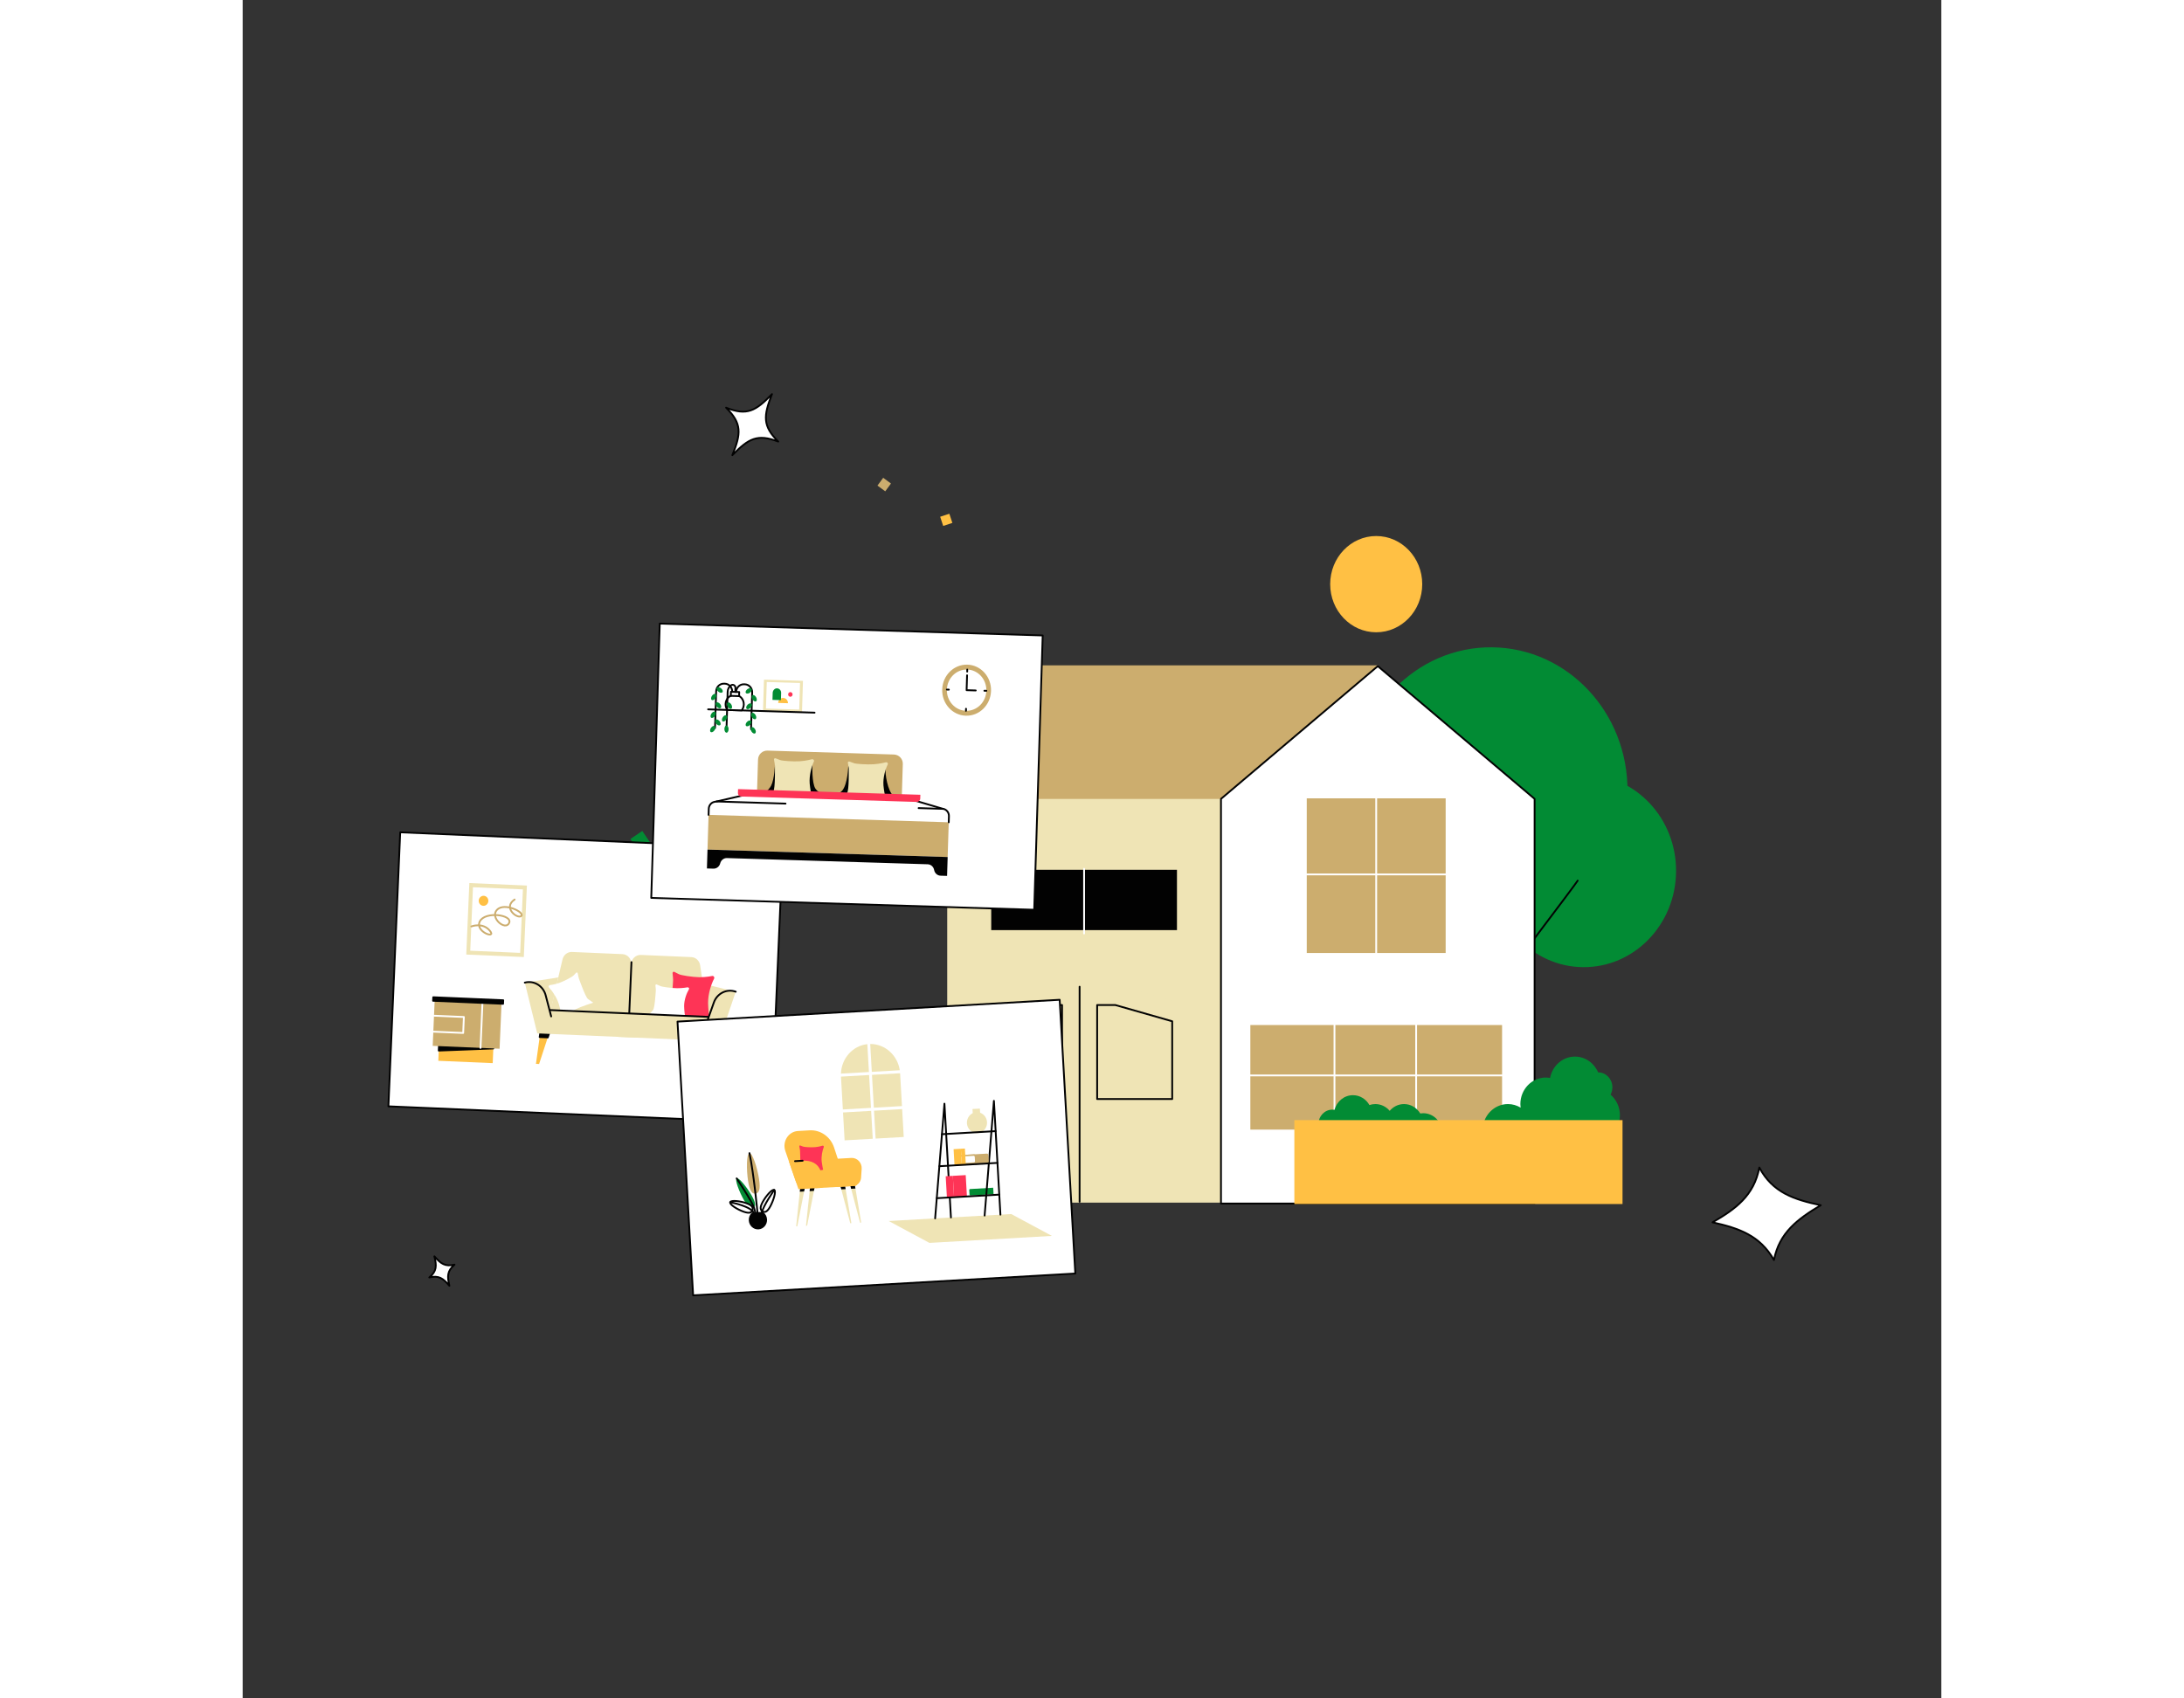 <svg xmlns="http://www.w3.org/2000/svg" xmlns:xlink="http://www.w3.org/1999/xlink" viewBox="0 0 1600 1600" width="360" height="280" preserveAspectRatio="xMidYMid meet" style="transform: translate3d(0px, 0px, 0px); content-visibility: visible;"><rect x="0" y="0" width="1600" height="1600" fill="#333333" stroke="none"/><defs><g id="__lottie_element_30"><g transform="matrix(1,0,0,1,0,0)" opacity="1" style="display: block;"><g opacity="1" transform="matrix(1,0,0,1,1067.7,824.955)"><path fill="#ccad6e" fill-opacity="1" d=" M-65.423,72.848 C-65.423,72.848 65.423,72.848 65.423,72.848 C65.423,72.848 65.423,-72.848 65.423,-72.848 C65.423,-72.848 -65.423,-72.848 -65.423,-72.848 C-65.423,-72.848 -65.423,72.848 -65.423,72.848z"></path></g></g></g><mask id="__lottie_element_30_1" mask-type="alpha"><use xlink:href="#__lottie_element_30"></use></mask><g id="__lottie_element_48"><g transform="matrix(1,0,0,1,0,0)" opacity="1" style="display: block;"><g opacity="1" transform="matrix(1,0,0,1,1067.7,1014.914)"><path fill="#ccad6e" fill-opacity="1" d=" M-118.553,49.245 C-118.553,49.245 118.553,49.245 118.553,49.245 C118.553,49.245 118.553,-49.245 118.553,-49.245 C118.553,-49.245 -118.553,-49.245 -118.553,-49.245 C-118.553,-49.245 -118.553,49.245 -118.553,49.245z"></path></g></g></g><mask id="__lottie_element_48_1" mask-type="alpha"><use xlink:href="#__lottie_element_48"></use></mask><clipPath id="__lottie_element_58"><path d="M0,0 L1600,0 L1600,1600 L0,1600z"></path></clipPath></defs><g clip-path="url(#__lottie_element_2)"><g clip-path="url(#__lottie_element_58)" transform="matrix(1,0,0,1,0,0)" opacity="1" style="display: block;"><g transform="matrix(0.528,0.343,-0.343,0.528,479.907,400.045)" opacity="1" style="display: block;"><g opacity="1" transform="matrix(1,0,0,1,0,0)"><path fill="rgb(255,255,255)" fill-opacity="1" d=" M46.532,0 C13.783,6.972 6.755,20.369 0,54.418 C-6.553,20.369 -13.581,6.729 -46.532,0 C-13.581,-6.463 -6.634,-20.103 0,-54.418 C6.917,-20.265 14.026,-6.706 46.532,0z"></path><path stroke-linecap="round" stroke-linejoin="round" fill-opacity="0" stroke="rgb(2,2,2)" stroke-opacity="1" stroke-width="2.7" d=" M46.532,0 C13.783,6.972 6.755,20.369 0,54.418 C-6.553,20.369 -13.581,6.729 -46.532,0 C-13.581,-6.463 -6.634,-20.103 0,-54.418 C6.917,-20.265 14.026,-6.706 46.532,0z"></path></g></g><g transform="matrix(0.148,0.936,-0.936,0.148,1435.453,1143.456)" opacity="1" style="display: block;"><g opacity="1" transform="matrix(1,0,0,1,0,0)"><path fill="rgb(255,255,255)" fill-opacity="1" d=" M46.532,0 C19.986,9.967 9.731,29.848 0,54.418 C-9.424,29.848 -19.678,9.597 -46.532,0 C-19.678,-9.192 -9.547,-29.443 0,-54.418 C9.978,-29.69 20.356,-9.563 46.532,0z"></path><path stroke-linecap="round" stroke-linejoin="round" fill-opacity="0" stroke="rgb(2,2,2)" stroke-opacity="1" stroke-width="1.793" d=" M46.532,0 C19.986,9.967 9.731,29.848 0,54.418 C-9.424,29.848 -19.678,9.597 -46.532,0 C-19.678,-9.192 -9.547,-29.443 0,-54.418 C9.978,-29.69 20.356,-9.563 46.532,0z"></path></g></g><g transform="matrix(0.255,-0.13,0.13,0.255,187.657,1197.42)" opacity="1" style="display: block;"><g opacity="1" transform="matrix(1,0,0,1,0,0)"><path fill="rgb(255,255,255)" fill-opacity="1" d=" M46.532,0 C15.478,7.79 7.568,22.959 0,54.418 C-7.338,22.959 -15.247,7.513 -46.532,0 C-15.247,-7.209 -7.43,-22.655 0,-54.418 C7.753,-22.84 15.756,-7.487 46.532,0z"></path><path stroke-linecap="round" stroke-linejoin="round" fill-opacity="0" stroke="rgb(2,2,2)" stroke-opacity="1" stroke-width="5.944" d=" M46.532,0 C15.478,7.79 7.568,22.959 0,54.418 C-7.338,22.959 -15.247,7.513 -46.532,0 C-15.247,-7.209 -7.43,-22.655 0,-54.418 C7.753,-22.84 15.756,-7.487 46.532,0z"></path></g></g><g transform="matrix(1,0,0,1,384.277,993.175)" opacity="1" style="display: block;"><g opacity="1" transform="matrix(1,0,0,1,0,0)"><path fill="rgb(254,52,86)" fill-opacity="1" d=" M1.939,12.714 C1.939,12.714 -12.714,1.939 -12.714,1.939 C-12.714,1.939 -1.939,-12.714 -1.939,-12.714 C-1.939,-12.714 12.714,-1.939 12.714,-1.939 C12.714,-1.939 1.939,12.714 1.939,12.714z"></path></g></g><g transform="matrix(1,0,0,1,374.605,792.201)" opacity="1" style="display: block;"><g opacity="1" transform="matrix(1,0,0,1,0,0)"><path fill="rgb(2,139,52)" fill-opacity="1" d=" M-1.81,9.387 C-1.81,9.387 -9.387,-1.81 -9.387,-1.81 C-9.387,-1.81 1.81,-9.387 1.81,-9.387 C1.81,-9.387 9.387,1.81 9.387,1.81 C9.387,1.81 -1.81,9.387 -1.81,9.387z"></path></g></g><g transform="matrix(1,0,0,1,1005.661,719.616)" opacity="1" style="display: block;"><g opacity="1" transform="matrix(1,0,0,1,0,0)"><path fill="rgb(2,139,52)" fill-opacity="1" d=" M-1.81,9.387 C-1.81,9.387 -9.387,-1.81 -9.387,-1.81 C-9.387,-1.81 1.81,-9.387 1.81,-9.387 C1.81,-9.387 9.387,1.81 9.387,1.81 C9.387,1.81 -1.81,9.387 -1.81,9.387z"></path></g></g><g transform="matrix(1,0,0,1,604.286,456.486)" opacity="1" style="display: block;"><g opacity="1" transform="matrix(1,0,0,1,0,0)"><path fill="#ccad6e" fill-opacity="1" d=" M0.969,6.357 C0.969,6.357 -6.357,0.969 -6.357,0.969 C-6.357,0.969 -0.969,-6.357 -0.969,-6.357 C-0.969,-6.357 6.357,-0.969 6.357,-0.969 C6.357,-0.969 0.969,6.357 0.969,6.357z"></path></g></g><g transform="matrix(1,0,0,1,288.335,890.74)" opacity="1" style="display: block;"><g opacity="1" transform="matrix(1,0,0,1,0,0)"><path fill="rgb(255,192,68)" fill-opacity="1" d=" M-5.74,-2.898 C-5.74,-2.898 2.898,-5.74 2.898,-5.74 C2.898,-5.74 5.74,2.898 5.74,2.898 C5.74,2.898 -2.898,5.74 -2.898,5.74 C-2.898,5.74 -5.74,-2.898 -5.74,-2.898z"></path></g></g><g transform="matrix(1,0,0,1,957.937,844.42)" opacity="1" style="display: block;"><g opacity="1" transform="matrix(1,0,0,1,0,0)"><path fill="rgb(255,192,68)" fill-opacity="1" d=" M-5.74,-2.898 C-5.74,-2.898 2.898,-5.74 2.898,-5.74 C2.898,-5.74 5.74,2.898 5.74,2.898 C5.74,2.898 -2.898,5.74 -2.898,5.74 C-2.898,5.74 -5.74,-2.898 -5.74,-2.898z"></path></g></g><g transform="matrix(1,0,0,1,1085.984,796.589)" opacity="1" style="display: block;"><g opacity="1" transform="matrix(1,0,0,1,0,0)"><path fill="rgb(254,52,86)" fill-opacity="1" d=" M-5.479,-2.766 C-5.479,-2.766 2.766,-5.479 2.766,-5.479 C2.766,-5.479 5.479,2.766 5.479,2.766 C5.479,2.766 -2.766,5.479 -2.766,5.479 C-2.766,5.479 -5.479,-2.766 -5.479,-2.766z"></path></g></g><g transform="matrix(1,0,0,1,662.734,489.724)" opacity="1" style="display: block;"><g opacity="1" transform="matrix(1,0,0,1,0,0)"><path fill="rgb(255,192,68)" fill-opacity="1" d=" M-5.74,-2.898 C-5.74,-2.898 2.898,-5.74 2.898,-5.74 C2.898,-5.74 5.74,2.898 5.74,2.898 C5.74,2.898 -2.898,5.74 -2.898,5.74 C-2.898,5.74 -5.74,-2.898 -5.74,-2.898z"></path></g></g></g><g transform="matrix(1,0.009,-0.009,1,10.514,-10.748)" opacity="1" style="display: block;"><g opacity="1" transform="matrix(1,0,0,1,1076.371,856.557)"><path fill="rgb(2,139,52)" fill-opacity="1" d=" M77.817,0 C77.817,44.943 42.977,81.376 0,81.376 C-42.977,81.376 -77.817,44.943 -77.817,0 C-77.817,-44.943 -42.977,-81.376 0,-81.376 C42.977,-81.376 77.817,-44.943 77.817,0z"></path></g><g opacity="1" transform="matrix(1,0,0,1,1260.205,819.773)"><path fill="rgb(2,139,52)" fill-opacity="1" d=" M86.796,0 C86.796,50.128 47.936,90.765 0,90.765 C-47.936,90.765 -86.796,50.128 -86.796,0 C-86.796,-50.128 -47.936,-90.765 0,-90.765 C47.936,-90.765 86.796,-50.128 86.796,0z"></path></g><g opacity="1" transform="matrix(1,0,0,1,1171.692,744.774)"><path fill="rgb(2,139,52)" fill-opacity="1" d=" M128.878,0 C128.878,74.432 71.177,134.771 0,134.771 C-71.177,134.771 -128.878,74.432 -128.878,0 C-128.878,-74.432 -71.177,-134.771 0,-134.771 C71.177,-134.771 128.878,-74.432 128.878,0z"></path></g><g opacity="1" transform="matrix(1,0,0,1,1169.38,926.706)"><path stroke-linecap="round" stroke-linejoin="round" fill-opacity="0" stroke="rgb(2,2,2)" stroke-opacity="1" stroke-width="1.7" d=" M0,-206.667 C0,-206.667 0,206.667 0,206.667"></path></g><g opacity="1" transform="matrix(1,0,0,1,1211.899,886.679)"><path stroke-linecap="round" stroke-linejoin="round" fill-opacity="0" stroke="rgb(2,2,2)" stroke-opacity="1" stroke-width="1.7" d=" M42.52,-57.589 C42.008,-55.982 -42.52,57.589 -42.52,57.589"></path></g><g opacity="1" transform="matrix(1,0,0,1,1122.875,929.268)"><path stroke-linecap="round" stroke-linejoin="round" fill-opacity="0" stroke="rgb(2,2,2)" stroke-opacity="1" stroke-width="1.7" d=" M46.504,66.428 C46.504,66.428 -46.504,-66.428 -46.504,-66.428"></path></g></g><g transform="matrix(1,0,0,1,0,0)" opacity="1" style="display: block;"><g opacity="1" transform="matrix(1,0,0,1,797.904,941.758)"><path fill="rgb(239,228,181)" fill-opacity="1" d=" M-134.28,191.22 C-134.28,191.22 134.28,191.22 134.28,191.22 C134.28,191.22 134.28,-191.22 134.28,-191.22 C134.28,-191.22 -134.28,-191.22 -134.28,-191.22 C-134.28,-191.22 -134.28,191.22 -134.28,191.22z"></path></g><g opacity="1" transform="matrix(1,0,0,1,866.39,689.714)"><path fill="#ccad6e" fill-opacity="1" d=" M203.209,-62.942 C203.209,-62.942 -201.821,-62.919 -201.821,-62.919 C-201.821,-62.919 -203.209,62.942 -203.209,62.942 C-203.209,62.942 203.209,62.942 203.209,62.942 C203.209,62.942 203.209,-62.942 203.209,-62.942z"></path></g><g opacity="1" transform="matrix(1,0,0,1,1069.192,880.671)"><path fill="rgb(255,255,255)" fill-opacity="1" d=" M-147.708,-128.063 C-147.708,-128.063 -147.708,253.124 -147.708,253.124 C-147.708,253.124 147.708,253.124 147.708,253.124 C147.708,253.124 147.708,-128.063 147.708,-128.063 C147.708,-128.063 0,-253.124 0,-253.124 C0,-253.124 -147.708,-128.063 -147.708,-128.063z"></path><path stroke-linecap="round" stroke-linejoin="round" fill-opacity="0" stroke="rgb(2,2,2)" stroke-opacity="1" stroke-width="1.7" d=" M-147.708,-128.063 C-147.708,-128.063 -147.708,253.124 -147.708,253.124 C-147.708,253.124 147.708,253.124 147.708,253.124 C147.708,253.124 147.708,-128.063 147.708,-128.063 C147.708,-128.063 0,-253.124 0,-253.124 C0,-253.124 -147.708,-128.063 -147.708,-128.063z"></path></g><g opacity="1" transform="matrix(1,0,0,1,792.554,847.82)"><path fill="rgb(2,2,2)" fill-opacity="1" d=" M-87.474,28.408 C-87.474,28.408 87.474,28.408 87.474,28.408 C87.474,28.408 87.474,-28.408 87.474,-28.408 C87.474,-28.408 -87.474,-28.408 -87.474,-28.408 C-87.474,-28.408 -87.474,28.408 -87.474,28.408z"></path></g><g opacity="1" transform="matrix(1,0,0,1,792.554,848.926)"><path stroke-linecap="round" stroke-linejoin="round" fill-opacity="0" stroke="rgb(255,255,255)" stroke-opacity="1" stroke-width="1.7" d=" M0,30.48 C0,30.48 0,-30.48 0,-30.48"></path></g><g opacity="1" transform="matrix(1,0,0,1,839.905,1030.86)"><path fill="rgb(239,228,181)" fill-opacity="1" d=" M-51.58,-101.309 C-51.58,-101.309 -8.781,-101.309 -8.781,-101.309 C-8.781,-101.309 51.58,-84.063 51.58,-84.063 C51.58,-84.063 51.58,101.309 51.58,101.309 C51.58,101.309 -51.58,101.309 -51.58,101.309 C-51.58,101.309 -51.58,-101.309 -51.58,-101.309z"></path></g><g opacity="1" transform="matrix(1,0,0,1,840.203,991.082)"><path stroke-linecap="round" stroke-linejoin="round" fill-opacity="0" stroke="rgb(2,2,2)" stroke-opacity="1" stroke-width="1.7" d=" M35.346,44.285 C35.346,44.285 -35.346,44.285 -35.346,44.285 C-35.346,44.285 -35.346,-44.285 -35.346,-44.285 C-35.346,-44.285 -18.298,-44.285 -18.298,-44.285 C-18.298,-44.285 35.346,-28.958 35.346,-28.958 C35.346,-28.958 35.346,44.285 35.346,44.285z"></path></g><g opacity="1" transform="matrix(1,0,0,1,736.744,1030.86)"><path fill="rgb(239,228,181)" fill-opacity="1" d=" M51.58,-101.309 C51.58,-101.309 8.781,-101.309 8.781,-101.309 C8.781,-101.309 -51.58,-84.063 -51.58,-84.063 C-51.58,-84.063 -51.58,101.309 -51.58,101.309 C-51.58,101.309 51.58,101.309 51.58,101.309 C51.58,101.309 51.58,-101.309 51.58,-101.309z"></path></g><g opacity="1" transform="matrix(1,0,0,1,736.445,991.082)"><path stroke-linecap="round" stroke-linejoin="round" fill-opacity="0" stroke="rgb(2,2,2)" stroke-opacity="1" stroke-width="1.7" d=" M-35.346,44.285 C-35.346,44.285 35.346,44.285 35.346,44.285 C35.346,44.285 35.346,-44.285 35.346,-44.285 C35.346,-44.285 18.298,-44.285 18.298,-44.285 C18.298,-44.285 -35.346,-28.958 -35.346,-28.958 C-35.346,-28.958 -35.346,44.285 -35.346,44.285z"></path></g><g opacity="1" transform="matrix(1,0,0,1,788.324,1030.86)"><path stroke-linecap="round" stroke-linejoin="round" fill-opacity="0" stroke="rgb(2,2,2)" stroke-opacity="1" stroke-width="1.7" d=" M0,-101.309 C0,-101.309 0,101.309 0,101.309"></path></g></g><g transform="matrix(1,0,0,1,0,0)" opacity="1" style="display: block;"><g opacity="1" transform="matrix(1,0,0,1,1067.7,1014.914)"><path fill="#ccad6e" fill-opacity="1" d=" M-118.553,49.245 C-118.553,49.245 118.553,49.245 118.553,49.245 C118.553,49.245 118.553,-49.245 118.553,-49.245 C118.553,-49.245 -118.553,-49.245 -118.553,-49.245 C-118.553,-49.245 -118.553,49.245 -118.553,49.245z"></path></g></g><g mask="url(#__lottie_element_48_1)" style="display: block;"><g transform="matrix(1,0,0,1,809,969)" opacity="1"><g opacity="1" transform="matrix(1,0,0,1,0,0)"><path stroke-linecap="butt" stroke-linejoin="miter" fill-opacity="0" stroke-miterlimit="4" stroke="rgb(255,255,255)" stroke-opacity="1" stroke-width="30" d=" M55,41.5 C55,41.5 251,-143.5 251,-143.5"></path></g></g></g><g transform="matrix(1,0,0,1,0,0)" opacity="1" style="display: block;"><g opacity="1" transform="matrix(1,0,0,1,0,0)"><g opacity="1" transform="matrix(1,0,0,1,1105.32,1014.914)"><path stroke-linecap="round" stroke-linejoin="round" fill-opacity="0" stroke="rgb(255,255,255)" stroke-opacity="1" stroke-width="1.7" d=" M0,49.245 C0,49.245 0,-49.245 0,-49.245"></path></g><g opacity="1" transform="matrix(1,0,0,1,1028.396,1014.914)"><path stroke-linecap="round" stroke-linejoin="round" fill-opacity="0" stroke="rgb(255,255,255)" stroke-opacity="1" stroke-width="1.7" d=" M0,49.245 C0,49.245 0,-49.245 0,-49.245"></path></g><g opacity="1" transform="matrix(1,0,0,1,1067.7,1013.119)"><path stroke-linecap="round" stroke-linejoin="round" fill-opacity="0" stroke="rgb(255,255,255)" stroke-opacity="1" stroke-width="1.7" d=" M118.553,0 C118.553,0 -118.553,0 -118.553,0"></path></g></g></g><g transform="matrix(1,0,0,1,0,0)" opacity="1" style="display: block;"><g opacity="1" transform="matrix(1,0,0,1,1067.7,824.955)"><path fill="#ccad6e" fill-opacity="1" d=" M-65.423,72.848 C-65.423,72.848 65.423,72.848 65.423,72.848 C65.423,72.848 65.423,-72.848 65.423,-72.848 C65.423,-72.848 -65.423,-72.848 -65.423,-72.848 C-65.423,-72.848 -65.423,72.848 -65.423,72.848z"></path></g></g><g mask="url(#__lottie_element_30_1)" style="display: block;"><g transform="matrix(1,0,0,1,834,788)" opacity="1"><g opacity="1" transform="matrix(1,0,0,1,0,0)"><path stroke-linecap="butt" stroke-linejoin="miter" fill-opacity="0" stroke-miterlimit="4" stroke="rgb(255,255,255)" stroke-opacity="1" stroke-width="30" d=" M55,41.5 C55,41.5 251,-143.5 251,-143.5"></path></g></g></g><g transform="matrix(1,0,0,1,0,-2)" opacity="1" style="display: block;"><g opacity="1" transform="matrix(1,0,0,1,0,0)"><g opacity="1" transform="matrix(1,0,0,1,1067.7,826.782)"><path stroke-linecap="round" stroke-linejoin="round" fill-opacity="0" stroke="rgb(255,255,255)" stroke-opacity="1" stroke-width="1.7" d=" M0,-74.675 C0,-74.675 0,74.675 0,74.675"></path></g><g opacity="1" transform="matrix(1,0,0,1,1067.7,825.756)"><path stroke-linecap="round" stroke-linejoin="round" fill-opacity="0" stroke="rgb(255,255,255)" stroke-opacity="1" stroke-width="1.7" d=" M65.423,0 C65.423,0 -65.423,0 -65.423,0"></path></g></g></g><g transform="matrix(1,0,0,1,0,0)" opacity="1" style="display: block;"><g opacity="1" transform="matrix(1,0,0,1,0,0)"><g opacity="1" transform="matrix(1,0,0,1,1071.67,1059.098)"><path fill="rgb(2,139,52)" fill-opacity="1" d=" M40.286,-10.381 C39.343,-10.381 38.423,-10.283 37.519,-10.137 C34.328,-15.452 28.689,-18.997 22.244,-18.997 C16.859,-18.997 12.039,-16.516 8.733,-12.604 C5.427,-16.516 0.607,-18.997 -4.778,-18.997 C-6.723,-18.997 -8.592,-18.666 -10.347,-18.07 C-13.488,-23.62 -19.255,-27.353 -25.869,-27.353 C-34.153,-27.353 -41.115,-21.508 -43.234,-13.552 C-43.912,-13.666 -44.603,-13.741 -45.312,-13.741 C-52.501,-13.741 -58.328,-7.647 -58.328,-0.129 C-58.328,7.389 -52.501,13.483 -45.312,13.483 C-40.993,13.483 -37.177,11.274 -34.809,7.888 C-32.172,9.466 -29.125,10.381 -25.869,10.381 C-23.924,10.381 -22.055,10.051 -20.3,9.455 C-17.159,15.005 -11.392,18.738 -4.778,18.738 C0.607,18.738 5.427,16.257 8.733,12.345 C12.039,16.257 16.859,18.738 22.244,18.738 C23.187,18.738 24.107,18.639 25.011,18.493 C28.202,23.808 33.841,27.353 40.286,27.353 C50.25,27.353 58.328,18.906 58.328,8.486 C58.328,-1.934 50.25,-10.381 40.286,-10.381z"></path></g><g opacity="1" transform="matrix(1,0,0,1,1232.567,1042.729)"><path fill="rgb(2,139,52)" fill-opacity="1" d=" M55.858,-11.49 C56.955,-13.533 57.587,-15.884 57.587,-18.393 C57.587,-26.174 51.572,-32.483 44.139,-32.519 C40.414,-41.248 32.057,-47.34 22.326,-47.34 C10.724,-47.34 1.06,-38.689 -1.105,-27.22 C-2.435,-27.46 -3.794,-27.612 -5.19,-27.612 C-18.385,-27.612 -29.082,-16.426 -29.082,-2.628 C-29.082,-1.483 -28.983,-0.365 -28.84,0.739 C-32.356,-1.389 -36.425,-2.628 -40.78,-2.628 C-53.975,-2.628 -64.672,8.558 -64.672,22.356 C-64.672,36.154 -53.975,47.34 -40.78,47.34 C-27.585,47.34 -16.889,36.154 -16.889,22.356 C-16.889,21.211 -16.988,20.094 -17.131,18.99 C-14.416,20.633 -11.369,21.735 -8.114,22.151 C-5.571,33.091 3.832,41.224 15.076,41.224 C22.654,41.224 29.394,37.524 33.771,31.77 C35.988,32.481 38.34,32.867 40.78,32.867 C53.975,32.867 64.672,21.681 64.672,7.883 C64.672,0.065 61.234,-6.909 55.858,-11.49z"></path></g></g><g opacity="1" transform="matrix(1,0,0,1,1145.157,1094.75)"><path fill="rgb(255,192,68)" fill-opacity="1" d=" M154.554,39.515 C154.554,39.515 -154.554,39.515 -154.554,39.515 C-154.554,39.515 -154.554,-39.515 -154.554,-39.515 C-154.554,-39.515 154.554,-39.515 154.554,-39.515 C154.554,-39.515 154.554,39.515 154.554,39.515z"></path></g></g><g transform="matrix(1,0,0,1,1067.7,550.314)" opacity="1" style="display: block;"><g opacity="1" transform="matrix(1,0,0,1,0,0)"><path fill="rgb(255,192,68)" fill-opacity="1" d=" M43.354,0 C43.354,25.039 23.944,45.337 0,45.337 C-23.944,45.337 -43.354,25.039 -43.354,0 C-43.354,-25.039 -23.944,-45.337 0,-45.337 C23.944,-45.337 43.354,-25.039 43.354,0z"></path></g></g><g transform="matrix(0.999,0.043,-0.043,0.999,323.002,920.923)" opacity="1" style="display: block;"><g opacity="1" transform="matrix(1,0,0,1,0,0)"><path fill="rgb(255,255,255)" fill-opacity="1" d=" M180.347,129.203 C180.347,129.203 -180.347,129.203 -180.347,129.203 C-180.347,129.203 -180.347,-129.203 -180.347,-129.203 C-180.347,-129.203 180.347,-129.203 180.347,-129.203 C180.347,-129.203 180.347,129.203 180.347,129.203z"></path><path stroke-linecap="round" stroke-linejoin="round" fill-opacity="0" stroke="rgb(2,2,2)" stroke-opacity="1" stroke-width="1.7" d=" M180.347,129.203 C180.347,129.203 -180.347,129.203 -180.347,129.203 C-180.347,129.203 -180.347,-129.203 -180.347,-129.203 C-180.347,-129.203 180.347,-129.203 180.347,-129.203 C180.347,-129.203 180.347,129.203 180.347,129.203z"></path></g></g><g transform="matrix(0.999,0.043,-0.043,0.999,43.604,14.576)" opacity="1" style="display: block;"><g opacity="1" transform="matrix(1,0,0,1,276.803,910.64)"><path fill="rgb(239,228,181)" fill-opacity="1" d=" M-15.625,-9.771 C-15.625,-9.771 15.625,-16.095 15.625,-16.095 C15.625,-16.095 9.744,16.095 9.744,16.095 C9.744,16.095 -6.535,5.262 -6.535,5.262 C-6.535,5.262 -15.625,-9.771 -15.625,-9.771z"></path></g><g opacity="1" transform="matrix(1,0,0,1,323.585,897.923)"><path fill="rgb(239,228,181)" fill-opacity="1" d=" M-37.098,27.895 C-37.098,27.895 -27.904,-20.499 -27.904,-20.499 C-27.087,-24.798 -23.479,-27.895 -19.288,-27.895 C-19.288,-27.895 28.314,-27.895 28.314,-27.895 C33.165,-27.895 37.098,-23.782 37.098,-18.709 C37.098,-18.709 37.098,27.895 37.098,27.895 C37.098,27.895 -37.098,27.895 -37.098,27.895z"></path></g><g opacity="1" transform="matrix(1,0,0,1,444.344,910.64)"><path fill="rgb(239,228,181)" fill-opacity="1" d=" M15.625,-9.771 C15.625,-9.771 -15.625,-16.095 -15.625,-16.095 C-15.625,-16.095 -9.744,16.095 -9.744,16.095 C-9.744,16.095 6.535,5.262 6.535,5.262 C6.535,5.262 15.625,-9.771 15.625,-9.771z"></path></g><g opacity="1" transform="matrix(1,0,0,1,397.563,897.923)"><path fill="rgb(239,228,181)" fill-opacity="1" d=" M37.098,27.895 C37.098,27.895 27.904,-20.499 27.904,-20.499 C27.087,-24.798 23.479,-27.895 19.288,-27.895 C19.288,-27.895 -28.314,-27.895 -28.314,-27.895 C-33.165,-27.895 -37.098,-23.782 -37.098,-18.709 C-37.098,-18.709 -37.098,27.895 -37.098,27.895 C-37.098,27.895 37.098,27.895 37.098,27.895z"></path></g><g opacity="1" transform="matrix(1,0,0,1,360.683,901.502)"><path fill="rgb(255,255,255)" fill-opacity="1" d=" M0,-24.317 C0,-24.317 0,24.317 0,24.317"></path><path stroke-linecap="round" stroke-linejoin="round" fill-opacity="0" stroke="rgb(2,2,2)" stroke-opacity="1" stroke-width="1.7" d=" M0,-24.317 C0,-24.317 0,24.317 0,24.317"></path></g><g opacity="1" transform="matrix(1,0,0,1,280.734,961.334)"><path fill="rgb(255,192,68)" fill-opacity="1" d=" M-2.854,15.476 C-2.854,15.476 -5.814,15.476 -5.814,15.476 C-5.814,15.476 -2.854,-15.476 -2.854,-15.476 C-2.854,-15.476 5.814,-15.476 5.814,-15.476 C5.814,-15.476 -2.854,15.476 -2.854,15.476z"></path></g><g opacity="1" transform="matrix(1,0,0,1,440.474,961.334)"><path fill="rgb(255,192,68)" fill-opacity="1" d=" M2.854,15.476 C2.854,15.476 5.814,15.476 5.814,15.476 C5.814,15.476 2.854,-15.476 2.854,-15.476 C2.854,-15.476 -5.814,-15.476 -5.814,-15.476 C-5.814,-15.476 2.854,15.476 2.854,15.476z"></path></g><g opacity="1" transform="matrix(1,0,0,1,281.947,948.646)"><path fill="rgb(2,2,2)" fill-opacity="1" d=" M3.039,2.788 C3.039,2.788 4.601,-2.788 4.601,-2.788 C4.601,-2.788 -4.067,-2.788 -4.067,-2.788 C-4.067,-2.788 -4.601,2.788 -4.601,2.788 C-4.601,2.788 3.039,2.788 3.039,2.788z"></path><path stroke-linecap="round" stroke-linejoin="round" fill-opacity="0" stroke="rgb(2,2,2)" stroke-opacity="1" stroke-width="1.7" d=" M3.039,2.788 C3.039,2.788 4.601,-2.788 4.601,-2.788 C4.601,-2.788 -4.067,-2.788 -4.067,-2.788 C-4.067,-2.788 -4.601,2.788 -4.601,2.788 C-4.601,2.788 3.039,2.788 3.039,2.788z"></path></g><g opacity="1" transform="matrix(1,0,0,1,439.261,948.646)"><path fill="rgb(2,2,2)" fill-opacity="1" d=" M4.601,2.788 C4.601,2.788 4.067,-2.788 4.067,-2.788 C4.067,-2.788 -4.601,-2.788 -4.601,-2.788 C-4.601,-2.788 -3.039,2.788 -3.039,2.788 C-3.039,2.788 4.601,2.788 4.601,2.788z"></path><path stroke-linecap="round" stroke-linejoin="round" fill-opacity="0" stroke="rgb(2,2,2)" stroke-opacity="1" stroke-width="1.7" d=" M4.601,2.788 C4.601,2.788 4.067,-2.788 4.067,-2.788 C4.067,-2.788 -4.601,-2.788 -4.601,-2.788 C-4.601,-2.788 -3.039,2.788 -3.039,2.788 C-3.039,2.788 4.601,2.788 4.601,2.788z"></path></g><g opacity="1" transform="matrix(1,0,0,1,305.047,909.491)"><path fill="rgb(255,255,255)" fill-opacity="1" d=" M-20.284,-7.36 C-20.284,-7.36 -15.948,-8.014 -11.442,-9.831 C-6.936,-11.648 0.576,-16.037 1.624,-17.382 C2.211,-18.136 3.236,-19.256 4.025,-20.095 C4.506,-20.607 5.334,-20.351 5.511,-19.637 C5.951,-17.859 6.632,-15.176 6.85,-14.692 C7.182,-13.957 13.802,2.547 16.177,4.141 C18.552,5.735 21.318,7.412 21.318,7.412 C21.318,7.412 10.056,11.445 5.499,14.144 C0.942,16.843 -8.182,20.364 -8.182,20.364 C-8.182,20.364 -9.724,13.822 -10.939,10.29 C-13.071,4.092 -17.626,-1.971 -20.858,-4.96 C-21.684,-5.724 -21.341,-7.153 -20.284,-7.36 C-20.284,-7.36 -20.284,-7.36 -20.284,-7.36z"></path></g><g opacity="1" transform="matrix(1,0,0,1,416.515,905.274)"><path fill="rgb(254,52,86)" fill-opacity="1" d=" M20.706,-18.33 C20.706,-18.33 15.106,-16.847 8.732,-16.643 C2.358,-16.439 -8.934,-17.697 -10.866,-18.735 C-11.948,-19.316 -13.744,-20.101 -15.115,-20.678 C-15.951,-21.03 -16.834,-20.3 -16.701,-19.368 C-16.369,-17.049 -15.889,-13.541 -15.919,-12.859 C-15.965,-11.823 -15.978,11.024 -18.093,14.131 C-20.208,17.238 -22.759,20.647 -22.759,20.647 C-22.759,20.647 -7.073,19.539 -0.206,20.346 C6.661,21.153 19.491,20.554 19.491,20.554 C19.491,20.554 18.179,12.061 17.935,7.277 C17.508,-1.118 20.099,-10.614 22.577,-15.807 C23.21,-17.134 22.094,-18.635 20.706,-18.33 C20.706,-18.33 20.706,-18.33 20.706,-18.33z"></path></g><g opacity="1" transform="matrix(1,0,0,1,397.563,911.606)"><path fill="rgb(255,255,255)" fill-opacity="1" d=" M16.831,-12.958 C16.831,-12.958 12.298,-11.894 7.145,-11.719 C1.992,-11.544 -7.127,-12.364 -8.684,-13.078 C-9.556,-13.478 -11.004,-14.016 -12.109,-14.412 C-12.783,-14.653 -13.5,-14.14 -13.397,-13.49 C-13.14,-11.873 -12.769,-9.426 -12.796,-8.95 C-12.838,-8.226 -12.956,7.72 -14.68,9.9 C-16.404,12.08 -18.482,14.473 -18.482,14.473 C-18.482,14.473 -5.799,13.618 -0.253,14.146 C5.293,14.674 15.666,14.189 15.666,14.189 C15.666,14.189 14.644,8.268 14.47,4.93 C14.164,-0.928 16.303,-7.57 18.331,-11.207 C18.849,-12.137 17.954,-13.178 16.831,-12.958 C16.831,-12.958 16.831,-12.958 16.831,-12.958z"></path></g><g opacity="1" transform="matrix(1,0,0,1,360.465,929.793)"><path fill="rgb(239,228,181)" fill-opacity="1" d=" M9.752,-4.196 C9.752,-4.196 -9.752,-4.196 -9.752,-4.196 C-9.752,-4.196 -76.776,-4.196 -76.776,-4.196 C-76.776,-4.196 -76.776,4.196 -76.776,4.196 C-76.776,4.196 -9.752,4.196 -9.752,4.196 C-9.752,4.196 9.752,4.196 9.752,4.196 C9.752,4.196 76.776,4.196 76.776,4.196 C76.776,4.196 76.776,-4.196 76.776,-4.196 C76.776,-4.196 9.752,-4.196 9.752,-4.196z"></path><path stroke-linecap="round" stroke-linejoin="round" fill-opacity="0" stroke="rgb(2,2,2)" stroke-opacity="1" stroke-width="1.7" d=" M9.752,-4.196 C9.752,-4.196 -9.752,-4.196 -9.752,-4.196 C-9.752,-4.196 -76.776,-4.196 -76.776,-4.196 C-76.776,-4.196 -76.776,4.196 -76.776,4.196 C-76.776,4.196 -9.752,4.196 -9.752,4.196 C-9.752,4.196 9.752,4.196 9.752,4.196 C9.752,4.196 76.776,4.196 76.776,4.196 C76.776,4.196 76.776,-4.196 76.776,-4.196 C76.776,-4.196 9.752,-4.196 9.752,-4.196z"></path></g><g opacity="1" transform="matrix(1,0,0,1,315.725,924.067)"><path fill="rgb(239,228,181)" fill-opacity="1" d=" M54.267,24.002 C54.267,24.002 -40.806,24.002 -40.806,24.002 C-40.806,24.002 -54.6,-23.274 -54.6,-23.274 C-54.6,-23.274 -54.6,-23.274 -54.6,-23.274 C-46.006,-25.982 -36.94,-20.893 -34.35,-11.906 C-34.35,-11.906 -28.396,7.456 -28.396,7.456 C-28.396,7.456 54.6,7.456 54.6,7.456 C54.6,7.456 54.267,24.002 54.267,24.002z"></path></g><g opacity="1" transform="matrix(1,0,0,1,274.227,915.794)"><path stroke-linecap="round" stroke-linejoin="round" fill-opacity="0" stroke="rgb(2,2,2)" stroke-opacity="1" stroke-width="1.7" d=" M-13.102,-15.001 C-4.508,-17.709 4.558,-12.62 7.148,-3.633 C7.148,-3.633 13.102,15.729 13.102,15.729"></path></g><g opacity="1" transform="matrix(1,0,0,1,405.422,924.067)"><path fill="rgb(239,228,181)" fill-opacity="1" d=" M-54.267,24.002 C-54.267,24.002 40.806,24.002 40.806,24.002 C40.806,24.002 54.6,-23.274 54.6,-23.274 C54.6,-23.274 54.6,-23.274 54.6,-23.274 C46.006,-25.982 36.94,-20.893 34.35,-11.906 C34.35,-11.906 28.396,7.456 28.396,7.456 C28.396,7.456 -54.6,7.456 -54.6,7.456 C-54.6,7.456 -54.267,24.002 -54.267,24.002z"></path></g><g opacity="1" transform="matrix(1,0,0,1,446.92,915.794)"><path stroke-linecap="round" stroke-linejoin="round" fill-opacity="0" stroke="rgb(2,2,2)" stroke-opacity="1" stroke-width="1.7" d=" M13.102,-15.001 C4.508,-17.709 -4.558,-12.62 -7.148,-3.633 C-7.148,-3.633 -13.102,15.729 -13.102,15.729"></path></g><g opacity="1" transform="matrix(1,0,0,1,232.042,843.04)"><path fill="rgb(239,228,181)" fill-opacity="1" d=" M27.135,33.702 C27.135,33.702 -27.135,33.702 -27.135,33.702 C-27.135,33.702 -27.135,-33.702 -27.135,-33.702 C-27.135,-33.702 27.135,-33.702 27.135,-33.702 C27.135,-33.702 27.135,33.702 27.135,33.702z"></path></g><g opacity="1" transform="matrix(1,0,0,1,232.042,843.04)"><path fill="rgb(255,255,255)" fill-opacity="1" d=" M-23.535,29.937 C-23.535,29.937 -23.535,-29.937 -23.535,-29.937 C-23.535,-29.937 23.535,-29.937 23.535,-29.937 C23.535,-29.937 23.535,29.937 23.535,29.937 C23.535,29.937 -23.535,29.937 -23.535,29.937z"></path></g><g opacity="1" transform="matrix(1,0,0,1,218.991,825.454)"><path fill="rgb(255,192,68)" fill-opacity="1" d=" M4.526,0 C4.526,2.614 2.5,4.733 0,4.733 C-2.5,4.733 -4.526,2.614 -4.526,0 C-4.526,-2.614 -2.5,-4.733 0,-4.733 C2.5,-4.733 4.526,-2.614 4.526,0z"></path></g><g opacity="1" transform="matrix(1,0,0,1,232.042,839.984)"><path fill="rgb(255,255,255)" fill-opacity="1" d=" M-23.489,10.084 C-23.489,10.084 -12.99,5.453 -5.879,13.397 C1.232,21.341 -20.189,15.081 -15.733,5.043 C-11.277,-4.995 14.991,-2.66 11.946,5.247 C8.901,13.154 -6.7,1.21 -0.083,-6.538 C6.534,-14.286 26.366,-5.28 23.136,-1.819 C19.906,1.642 4.879,-8.721 16.144,-17.002"></path><path stroke-linecap="round" stroke-linejoin="round" fill-opacity="0" stroke="#ccad6e" stroke-opacity="1" stroke-width="1.7" d=" M-23.489,10.084 C-23.489,10.084 -12.99,5.453 -5.879,13.397 C1.232,21.341 -20.189,15.081 -15.733,5.043 C-11.277,-4.995 14.991,-2.66 11.946,5.247 C8.901,13.154 -6.7,1.21 -0.083,-6.538 C6.534,-14.286 26.366,-5.28 23.136,-1.819 C19.906,1.642 4.879,-8.721 16.144,-17.002"></path></g><g opacity="1" transform="matrix(1,0,0,1,208.553,970.956)"><path fill="rgb(255,192,68)" fill-opacity="1" d=" M25.642,-6.921 C25.642,-6.921 -25.642,-6.921 -25.642,-6.921 C-25.642,-6.921 -25.642,6.921 -25.642,6.921 C-25.642,6.921 25.642,6.921 25.642,6.921 C25.642,6.921 25.642,-6.921 25.642,-6.921z"></path></g><g opacity="1" transform="matrix(1,0,0,1,208.553,966.138)"><path fill="rgb(2,2,2)" fill-opacity="1" d=" M25.642,-2.103 C25.642,-2.103 -25.642,-2.103 -25.642,-2.103 C-25.642,-2.103 -25.642,2.103 -25.642,2.103 C-25.642,2.103 25.642,-2.103 25.642,-2.103z"></path><path stroke-linecap="round" stroke-linejoin="round" fill-opacity="0" stroke="rgb(2,2,2)" stroke-opacity="1" stroke-width="1.7" d=" M25.642,-2.103 C25.642,-2.103 -25.642,-2.103 -25.642,-2.103 C-25.642,-2.103 -25.642,2.103 -25.642,2.103 C-25.642,2.103 25.642,-2.103 25.642,-2.103z"></path></g><g opacity="1" transform="matrix(1,0,0,1,208.553,942.216)"><path fill="#ccad6e" fill-opacity="1" d=" M31.519,-21.818 C31.519,-21.818 -31.519,-21.818 -31.519,-21.818 C-31.519,-21.818 -31.519,21.818 -31.519,21.818 C-31.519,21.818 31.519,21.818 31.519,21.818 C31.519,21.818 31.519,-21.818 31.519,-21.818z"></path></g><g opacity="1" transform="matrix(1,0,0,1,222.108,942.216)"><path stroke-linecap="round" stroke-linejoin="round" fill-opacity="0" stroke="rgb(255,255,255)" stroke-opacity="1" stroke-width="1.7" d=" M0,-21.818 C0,-21.818 0,21.818 0,21.818"></path></g><g opacity="1" transform="matrix(1,0,0,1,228.151,964.034)"><path stroke-linecap="round" stroke-linejoin="round" fill-opacity="0" stroke="rgb(2,2,2)" stroke-opacity="1" stroke-width="1.7" d=" M0,0"></path></g><g opacity="1" transform="matrix(1,0,0,1,228.151,920.398)"><path stroke-linecap="round" stroke-linejoin="round" fill-opacity="0" stroke="rgb(2,2,2)" stroke-opacity="1" stroke-width="1.7" d=" M0,0"></path></g><g opacity="1" transform="matrix(1,0,0,1,191.114,943.139)"><path stroke-linecap="round" stroke-linejoin="round" fill-opacity="0" stroke="rgb(255,255,255)" stroke-opacity="1" stroke-width="1.7" d=" M-14.08,-7.523 C-14.08,-7.523 14.08,-7.523 14.08,-7.523 C14.08,-7.523 14.08,7.523 14.08,7.523 C14.08,7.523 -14.08,7.523 -14.08,7.523"></path></g><g opacity="1" transform="matrix(1,0,0,1,208.553,919.932)"><path fill="rgb(2,2,2)" fill-opacity="1" d=" M32.989,1.671 C32.989,1.671 -32.989,1.671 -32.989,1.671 C-32.989,1.671 -32.989,-1.671 -32.989,-1.671 C-32.989,-1.671 32.989,-1.671 32.989,-1.671 C32.989,-1.671 32.989,1.671 32.989,1.671z"></path><path stroke-linecap="round" stroke-linejoin="round" fill-opacity="0" stroke="rgb(2,2,2)" stroke-opacity="1" stroke-width="1.7" d=" M32.989,1.671 C32.989,1.671 -32.989,1.671 -32.989,1.671 C-32.989,1.671 -32.989,-1.671 -32.989,-1.671 C-32.989,-1.671 32.989,-1.671 32.989,-1.671 C32.989,-1.671 32.989,1.671 32.989,1.671z"></path></g></g><g transform="matrix(1,0.031,-0.031,1,569.205,722.268)" opacity="1" style="display: block;"><g opacity="1" transform="matrix(1,0,0,1,0,0)"><path fill="rgb(255,255,255)" fill-opacity="1" d=" M180.347,129.203 C180.347,129.203 -180.347,129.203 -180.347,129.203 C-180.347,129.203 -180.347,-129.203 -180.347,-129.203 C-180.347,-129.203 180.347,-129.203 180.347,-129.203 C180.347,-129.203 180.347,129.203 180.347,129.203z"></path><path stroke-linecap="round" stroke-linejoin="round" fill-opacity="0" stroke="rgb(2,2,2)" stroke-opacity="1" stroke-width="1.7" d=" M180.347,129.203 C180.347,129.203 -180.347,129.203 -180.347,129.203 C-180.347,129.203 -180.347,-129.203 -180.347,-129.203 C-180.347,-129.203 180.347,-129.203 180.347,-129.203 C180.347,-129.203 180.347,129.203 180.347,129.203z"></path></g></g><g transform="matrix(1,0.031,-0.031,1,21.705,-10.211)" opacity="1" style="display: block;"><g opacity="1" transform="matrix(1,0,0,1,553.941,729.83)"><path fill="#ccad6e" fill-opacity="1" d=" M68.183,27.829 C68.183,27.829 -68.183,27.829 -68.183,27.829 C-68.183,27.829 -68.183,-19.193 -68.183,-19.193 C-68.183,-23.963 -64.317,-27.829 -59.547,-27.829 C-59.547,-27.829 59.547,-27.829 59.547,-27.829 C64.317,-27.829 68.183,-23.963 68.183,-19.193 C68.183,-19.193 68.183,27.829 68.183,27.829z"></path></g><g opacity="1" transform="matrix(1,0,0,1,553.941,736.042)"><path fill="rgb(2,2,2)" fill-opacity="1" d=" M59.965,4.6 C54.875,0.259 51.579,-14.957 52.084,-21.617 C39.671,-21.31 16.927,-21.617 16.927,-21.617 C16.927,-21.617 16.928,-4.914 11.956,1.399 C10.337,3.454 6.983,4.981 4.814,6.426 C0.214,9.49 0.608,5.782 -4.261,5.113 C-9.351,4.414 -11.89,2.435 -13.376,0.285 C-16.927,-4.852 -16.927,-21.617 -16.927,-21.617 C-16.927,-21.617 -23.997,-21.183 -26.986,-20.118 C-29.378,-19.266 -31.621,-18.682 -34.164,-18.931 C-39,-19.405 -52.084,-21.617 -52.084,-21.617 C-52.084,-21.617 -52.084,-7.389 -55.162,-1.025 C-57.654,4.129 -63.427,7.469 -68.183,10.76 C-68.183,10.76 -68.183,21.617 -68.183,21.617 C-68.183,21.617 68.183,21.617 68.183,21.617 C68.183,21.617 68.183,9.375 68.183,9.375 C65.22,8.226 62.415,6.689 59.965,4.6z"></path></g><g opacity="1" transform="matrix(1,0,0,1,517.727,727.528)"><path fill="rgb(239,228,181)" fill-opacity="1" d=" M18.735,-18.689 C18.735,-18.689 13.472,-17.016 7.41,-16.434 C1.348,-15.852 -9.468,-16.262 -11.359,-17.065 C-12.418,-17.515 -14.167,-18.1 -15.501,-18.528 C-16.314,-18.789 -17.12,-18.083 -16.948,-17.262 C-16.519,-15.218 -15.893,-12.124 -15.888,-11.515 C-15.881,-10.589 -14.784,9.755 -16.648,12.655 C-18.512,15.555 -20.776,18.751 -20.776,18.751 C-20.776,18.751 -6.702,18.354 -0.122,18.641 C6.458,18.928 19.464,16.012 19.464,16.012 C19.464,16.012 17.802,8.532 17.338,4.287 C16.523,-3.162 18.53,-11.779 20.639,-16.559 C21.178,-17.781 20.042,-19.048 18.735,-18.689 C18.735,-18.689 18.735,-18.689 18.735,-18.689z"></path></g><g opacity="1" transform="matrix(1,0,0,1,587.232,727.438)"><path fill="rgb(239,228,181)" fill-opacity="1" d=" M18.821,-17.879 C18.821,-17.879 13.553,-16.26 7.491,-15.674 C1.429,-15.088 -9.379,-15.421 -11.265,-16.174 C-12.321,-16.596 -14.066,-17.142 -15.397,-17.542 C-16.208,-17.786 -17.018,-17.11 -16.85,-16.33 C-16.432,-14.388 -15.819,-11.449 -15.818,-10.87 C-15.816,-9.99 -14.82,9.353 -16.697,12.121 C-18.574,14.889 -20.853,17.941 -20.853,17.941 C-20.853,17.941 -6.784,17.487 -0.209,17.725 C6.366,17.963 19.379,15.12 19.379,15.12 C19.379,15.12 17.754,8.014 17.311,3.98 C16.533,-3.1 18.582,-11.307 20.713,-15.864 C21.258,-17.029 20.129,-18.228 18.821,-17.879 C18.821,-17.879 18.821,-17.879 18.821,-17.879z"></path></g><g opacity="1" transform="matrix(1,0,0,1,553.941,774.277)"><path fill="#ccad6e" fill-opacity="1" d=" M113.105,22.642 C113.105,22.642 -113.105,22.642 -113.105,22.642 C-113.105,22.642 -113.105,-14.006 -113.105,-14.006 C-113.105,-18.776 -109.239,-22.642 -104.469,-22.642 C-104.469,-22.642 104.469,-22.642 104.469,-22.642 C109.239,-22.642 113.105,-18.776 113.105,-14.006 C113.105,-14.006 113.105,22.642 113.105,22.642z"></path></g><g opacity="1" transform="matrix(1,0,0,1,553.941,752.824)"><path fill="rgb(255,255,255)" fill-opacity="1" d=" M113.105,11.365 C113.105,11.365 113.105,5.634 113.105,5.634 C113.105,2.194 110.67,-0.652 107.504,-1.121 C107.203,-1.166 105.197,-1.682 105.197,-1.682 C105.197,-1.682 68.183,-11.365 68.183,-11.365 C68.183,-11.365 -68.183,-11.365 -68.183,-11.365 C-68.183,-11.365 -105.973,-1.467 -105.973,-1.467 C-106.593,-1.305 -107.222,-1.185 -107.849,-1.056 C-110.845,-0.439 -113.105,2.32 -113.105,5.634 C-113.105,5.634 -113.105,11.365 -113.105,11.365"></path><path stroke-linecap="round" stroke-linejoin="round" fill-opacity="0" stroke="rgb(2,2,2)" stroke-opacity="1" stroke-width="1.7" d=" M113.105,11.365 C113.105,11.365 113.105,5.634 113.105,5.634 C113.105,2.194 110.67,-0.652 107.504,-1.121 C107.203,-1.166 105.197,-1.682 105.197,-1.682 C105.197,-1.682 68.183,-11.365 68.183,-11.365 C68.183,-11.365 -68.183,-11.365 -68.183,-11.365 C-68.183,-11.365 -105.973,-1.467 -105.973,-1.467 C-106.593,-1.305 -107.222,-1.185 -107.849,-1.056 C-110.845,-0.439 -113.105,2.32 -113.105,5.634 C-113.105,5.634 -113.105,11.365 -113.105,11.365"></path></g><g opacity="1" transform="matrix(1,0,0,1,553.941,805.801)"><path fill="rgb(2,2,2)" fill-opacity="1" d=" M113.105,-8.882 C113.105,-8.882 -113.105,-8.882 -113.105,-8.882 C-113.105,-8.882 -113.105,8.882 -113.105,8.882 C-113.105,8.882 -106.958,8.882 -106.958,8.882 C-103.987,8.882 -101.411,6.732 -100.752,3.702 C-100.752,3.702 -100.752,3.702 -100.752,3.702 C-100.093,0.672 -97.516,-1.478 -94.545,-1.478 C-94.545,-1.478 94.546,-1.478 94.546,-1.478 C97.517,-1.478 100.093,0.672 100.752,3.702 C100.752,3.702 100.752,3.702 100.752,3.702 C101.411,6.732 103.988,8.882 106.959,8.882 C106.959,8.882 113.105,8.882 113.105,8.882 C113.105,8.882 113.105,-8.882 113.105,-8.882z"></path></g><g opacity="1" transform="matrix(1,0,0,1,553.679,742.542)"><path fill="rgb(254,52,86)" fill-opacity="1" d=" M82.608,3.43 C82.608,3.43 -82.608,3.43 -82.608,3.43 C-84.401,3.43 -85.855,1.976 -85.855,0.183 C-85.855,0.183 -85.855,-3.43 -85.855,-3.43 C-85.855,-3.43 85.855,-3.43 85.855,-3.43 C85.855,-3.43 85.855,0.183 85.855,0.183 C85.855,1.976 84.401,3.43 82.608,3.43z"></path></g><g opacity="1" transform="matrix(1,0,0,1,480.447,751.357)"><path fill="rgb(255,255,255)" fill-opacity="1" d=" M-32.478,0 C-32.478,0 32.478,0 32.478,0"></path><path stroke-linecap="round" stroke-linejoin="round" fill-opacity="0" stroke="rgb(2,2,2)" stroke-opacity="1" stroke-width="1.7" d=" M-32.478,0 C-32.478,0 32.478,0 32.478,0"></path></g><g opacity="1" transform="matrix(1,0,0,1,649.864,751.703)"><path fill="rgb(255,255,255)" fill-opacity="1" d=" M11.582,0 C11.582,0 -11.582,0 -11.582,0"></path><path stroke-linecap="round" stroke-linejoin="round" fill-opacity="0" stroke="rgb(2,2,2)" stroke-opacity="1" stroke-width="1.7" d=" M11.582,0 C11.582,0 -11.582,0 -11.582,0"></path></g><g opacity="1" transform="matrix(1,0,0,1,507.383,649.968)"><path fill="rgb(239,228,181)" fill-opacity="1" d=" M-18.363,14.661 C-18.363,14.661 18.363,14.661 18.363,14.661 C18.363,14.661 18.363,-14.661 18.363,-14.661 C18.363,-14.661 -18.363,-14.661 -18.363,-14.661 C-18.363,-14.661 -18.363,14.661 -18.363,14.661z"></path></g><g opacity="1" transform="matrix(1,0,0,1,507.383,649.968)"><path fill="rgb(255,255,255)" fill-opacity="1" d=" M-15.666,12.507 C-15.666,12.507 15.666,12.507 15.666,12.507 C15.666,12.507 15.666,-12.507 15.666,-12.507 C15.666,-12.507 -15.666,-12.507 -15.666,-12.507 C-15.666,-12.507 -15.666,12.507 -15.666,12.507z"></path></g><g opacity="1" transform="matrix(1,0,0,1,507.661,654.393)"><path fill="rgb(255,192,68)" fill-opacity="1" d=" M4.615,2.413 C4.615,-0.252 2.549,-2.413 0,-2.413 C-2.549,-2.413 -4.615,-0.252 -4.615,2.413"></path></g><g opacity="1" transform="matrix(1,0,0,1,501.576,648.621)"><path fill="rgb(2,139,52)" fill-opacity="1" d=" M3.971,-1.337 C3.971,-3.753 1.998,-5.687 -0.355,-5.473 C-2.441,-5.283 -3.971,-3.312 -3.971,-1.122 C-3.971,-1.122 -3.971,5.447 -3.971,5.447 C-3.971,5.47 -3.952,5.489 -3.93,5.489 C-3.93,5.489 3.93,5.489 3.93,5.489 C3.952,5.489 3.971,5.47 3.971,5.447 C3.971,5.447 3.971,-1.337 3.971,-1.337z"></path></g><g opacity="1" transform="matrix(1,0,0,1,514.276,648.47)"><path fill="rgb(254,52,86)" fill-opacity="1" d=" M0,2.192 C1.158,2.192 2.096,1.211 2.096,0 C2.096,-1.211 1.158,-2.192 0,-2.192 C-1.158,-2.192 -2.096,-1.211 -2.096,0 C-2.096,1.211 -1.158,2.192 0,2.192z"></path></g><g opacity="1" transform="matrix(1,0,0,1,487.451,664.91)"><path stroke-linecap="round" stroke-linejoin="round" fill-opacity="0" stroke="rgb(2,2,2)" stroke-opacity="1" stroke-width="1.7" d=" M50.127,0 C50.127,0 -50.127,0 -50.127,0"></path></g><g opacity="1" transform="matrix(1,0,0,1,462.174,657.666)"><path fill="rgb(255,255,255)" fill-opacity="1" d=" M-8.576,1.719 C-8.576,3.804 -7.895,5.725 -6.751,7.25 C-6.751,7.25 6.751,7.25 6.751,7.25 C7.895,5.725 8.576,3.804 8.576,1.719 C8.576,-3.236 4.737,-7.25 0.001,-7.25 C-4.737,-7.25 -8.576,-3.236 -8.576,1.719z"></path><path stroke-linecap="round" stroke-linejoin="round" fill-opacity="0" stroke="rgb(2,2,2)" stroke-opacity="1" stroke-width="1.7" d=" M-8.576,1.719 C-8.576,3.804 -7.895,5.725 -6.751,7.25 C-6.751,7.25 6.751,7.25 6.751,7.25 C7.895,5.725 8.576,3.804 8.576,1.719 C8.576,-3.236 4.737,-7.25 0.001,-7.25 C-4.737,-7.25 -8.576,-3.236 -8.576,1.719z"></path></g><g opacity="1" transform="matrix(1,0,0,1,462.174,649.633)"><path fill="rgb(255,255,255)" fill-opacity="1" d=" M-3.904,1.91 C-3.904,1.91 3.904,1.91 3.904,1.91 C3.904,1.91 3.904,-1.91 3.904,-1.91 C3.904,-1.91 -3.904,-1.91 -3.904,-1.91 C-3.904,-1.91 -3.904,1.91 -3.904,1.91z"></path><path stroke-linecap="round" stroke-linejoin="round" fill-opacity="0" stroke="rgb(2,2,2)" stroke-opacity="1" stroke-width="1.7" d=" M-3.904,1.91 C-3.904,1.91 3.904,1.91 3.904,1.91 C3.904,1.91 3.904,-1.91 3.904,-1.91 C3.904,-1.91 -3.904,-1.91 -3.904,-1.91 C-3.904,-1.91 -3.904,1.91 -3.904,1.91z"></path></g><g opacity="1" transform="matrix(1,0,0,1,470.733,661.266)"><path stroke-linecap="round" stroke-linejoin="round" fill-opacity="0" stroke="rgb(2,2,2)" stroke-opacity="1" stroke-width="1.7" d=" M-7.561,-13.543 C-7.561,-13.543 -7.561,-13.543 -7.561,-13.543 C-7.561,-17.666 -4.365,-21.008 -0.422,-21.008 C-0.422,-21.008 0.422,-21.008 0.422,-21.008 C4.365,-21.008 7.561,-17.666 7.561,-13.543 C7.561,-13.543 7.561,21.008 7.561,21.008"></path></g><g opacity="1" transform="matrix(1,0,0,1,480.397,669.864)"><path fill="rgb(2,139,52)" fill-opacity="1" d=" M-1.622,1.187 C-0.591,2.727 0.971,3.445 1.867,2.789 C2.763,2.133 2.653,0.353 1.622,-1.187 C0.591,-2.727 -0.971,-3.445 -1.867,-2.789 C-2.763,-2.133 -2.653,-0.353 -1.622,1.187z"></path></g><g opacity="1" transform="matrix(1,0,0,1,480.397,653.108)"><path fill="rgb(2,139,52)" fill-opacity="1" d=" M-1.622,1.187 C-0.591,2.727 0.971,3.445 1.867,2.789 C2.763,2.133 2.653,0.353 1.622,-1.187 C0.591,-2.727 -0.971,-3.445 -1.867,-2.789 C-2.763,-2.133 -2.653,-0.353 -1.622,1.187z"></path></g><g opacity="1" transform="matrix(1,0,0,1,480.397,683.324)"><path fill="rgb(2,139,52)" fill-opacity="1" d=" M-1.622,1.187 C-0.591,2.727 0.971,3.445 1.867,2.789 C2.763,2.133 2.653,0.353 1.622,-1.187 C0.591,-2.727 -0.971,-3.445 -1.867,-2.789 C-2.763,-2.133 -2.653,-0.353 -1.622,1.187z"></path></g><g opacity="1" transform="matrix(1,0,0,1,474.98,646.351)"><path fill="rgb(2,139,52)" fill-opacity="1" d=" M1.135,1.696 C2.608,0.618 3.294,-1.015 2.667,-1.952 C2.04,-2.889 0.338,-2.774 -1.135,-1.696 C-2.608,-0.618 -3.294,1.015 -2.667,1.952 C-2.04,2.889 -0.338,2.774 1.135,1.696z"></path></g><g opacity="1" transform="matrix(1,0,0,1,475.773,676.929)"><path fill="rgb(2,139,52)" fill-opacity="1" d=" M1.39,1.474 C2.67,0.153 3.086,-1.577 2.318,-2.391 C1.55,-3.205 -0.11,-2.795 -1.39,-1.474 C-2.67,-0.153 -3.086,1.577 -2.318,2.391 C-1.55,3.205 0.11,2.795 1.39,1.474z"></path></g><g opacity="1" transform="matrix(1,0,0,1,475.773,660.783)"><path fill="rgb(2,139,52)" fill-opacity="1" d=" M1.39,1.474 C2.67,0.153 3.086,-1.577 2.318,-2.391 C1.55,-3.205 -0.11,-2.795 -1.39,-1.474 C-2.67,-0.153 -3.086,1.577 -2.318,2.391 C-1.55,3.205 0.11,2.795 1.39,1.474z"></path></g><g opacity="1" transform="matrix(1,0,0,1,451.919,661.266)"><path stroke-linecap="round" stroke-linejoin="round" fill-opacity="0" stroke="rgb(2,2,2)" stroke-opacity="1" stroke-width="1.7" d=" M7.561,-13.543 C7.561,-13.543 7.561,-13.543 7.561,-13.543 C7.561,-17.666 4.365,-21.008 0.422,-21.008 C0.422,-21.008 -0.422,-21.008 -0.422,-21.008 C-4.365,-21.008 -7.561,-17.666 -7.561,-13.543 C-7.561,-13.543 -7.561,21.008 -7.561,21.008"></path></g><g opacity="1" transform="matrix(1,0,0,1,442.255,669.864)"><path fill="rgb(2,139,52)" fill-opacity="1" d=" M1.622,1.187 C0.591,2.727 -0.971,3.445 -1.867,2.789 C-2.763,2.133 -2.653,0.353 -1.622,-1.187 C-0.591,-2.727 0.971,-3.445 1.867,-2.789 C2.763,-2.133 2.653,-0.353 1.622,1.187z"></path></g><g opacity="1" transform="matrix(1,0,0,1,442.255,653.108)"><path fill="rgb(2,139,52)" fill-opacity="1" d=" M1.622,1.187 C0.591,2.727 -0.971,3.445 -1.867,2.789 C-2.763,2.133 -2.653,0.353 -1.622,-1.187 C-0.591,-2.727 0.971,-3.445 1.867,-2.789 C2.763,-2.133 2.653,-0.353 1.622,1.187z"></path></g><g opacity="1" transform="matrix(1,0,0,1,442.255,683.324)"><path fill="rgb(2,139,52)" fill-opacity="1" d=" M1.622,1.187 C0.591,2.727 -0.971,3.445 -1.867,2.789 C-2.763,2.133 -2.653,0.353 -1.622,-1.187 C-0.591,-2.727 0.971,-3.445 1.867,-2.789 C2.763,-2.133 2.653,-0.353 1.622,1.187z"></path></g><g opacity="1" transform="matrix(1,0,0,1,447.672,646.351)"><path fill="rgb(2,139,52)" fill-opacity="1" d=" M-1.135,1.696 C-2.608,0.618 -3.294,-1.015 -2.667,-1.952 C-2.04,-2.889 -0.338,-2.774 1.135,-1.696 C2.608,-0.618 3.294,1.015 2.667,1.952 C2.04,2.889 0.338,2.774 -1.135,1.696z"></path></g><g opacity="1" transform="matrix(1,0,0,1,446.878,676.929)"><path fill="rgb(2,139,52)" fill-opacity="1" d=" M-1.39,1.474 C-2.67,0.153 -3.086,-1.577 -2.318,-2.391 C-1.55,-3.205 0.11,-2.795 1.39,-1.474 C2.67,-0.153 3.086,1.577 2.318,2.391 C1.55,3.205 -0.11,2.795 -1.39,1.474z"></path></g><g opacity="1" transform="matrix(1,0,0,1,446.878,660.783)"><path fill="rgb(2,139,52)" fill-opacity="1" d=" M-1.39,1.474 C-2.67,0.153 -3.086,-1.577 -2.318,-2.391 C-1.55,-3.205 0.11,-2.795 1.39,-1.474 C2.67,-0.153 3.086,1.577 2.318,2.391 C1.55,3.205 -0.11,2.795 -1.39,1.474z"></path></g><g opacity="1" transform="matrix(1,0,0,1,458.808,661.683)"><path stroke-linecap="round" stroke-linejoin="round" fill-opacity="0" stroke="rgb(2,2,2)" stroke-opacity="1" stroke-width="1.7" d=" M3.62,-13.96 C3.62,-13.96 3.62,-13.96 3.62,-13.96 C3.62,-15.385 3.608,-16.717 3.592,-17.85 C3.562,-20.05 1.194,-21.356 -0.537,-20.104 C-2.399,-18.757 -3.62,-16.507 -3.62,-13.96 C-3.62,-13.96 -3.62,20.591 -3.62,20.591"></path></g><g opacity="1" transform="matrix(1,0,0,1,453.086,672.896)"><path fill="rgb(2,139,52)" fill-opacity="1" d=" M1.622,1.187 C0.591,2.727 -0.971,3.445 -1.867,2.789 C-2.763,2.133 -2.653,0.353 -1.622,-1.187 C-0.591,-2.727 0.971,-3.445 1.867,-2.789 C2.763,-2.133 2.653,-0.353 1.622,1.187z"></path></g><g opacity="1" transform="matrix(1,0,0,1,457.342,660.783)"><path fill="rgb(2,139,52)" fill-opacity="1" d=" M-1.622,1.187 C-0.591,2.727 0.971,3.445 1.867,2.789 C2.763,2.133 2.653,0.353 1.622,-1.187 C0.591,-2.727 -0.971,-3.445 -1.867,-2.789 C-2.763,-2.133 -2.653,-0.353 -1.622,1.187z"></path></g><g opacity="1" transform="matrix(1,0,0,1,455.188,682.954)"><path fill="rgb(2,139,52)" fill-opacity="1" d=" M-1.978,0.095 C-2.061,-1.783 -1.242,-3.348 -0.15,-3.401 C0.942,-3.454 1.895,-1.973 1.978,-0.095 C2.061,1.783 1.242,3.348 0.15,3.401 C-0.942,3.454 -1.895,1.973 -1.978,0.095z"></path></g><g opacity="1" transform="matrix(1,0,0,1,680.008,639.324)"><path fill="#ccad6e" fill-opacity="1" d=" M22.995,0 C22.995,13.281 12.7,24.047 0,24.047 C-12.7,24.047 -22.995,13.281 -22.995,0 C-22.995,-13.281 -12.7,-24.047 0,-24.047 C12.7,-24.047 22.995,-13.281 22.995,0z"></path></g><g opacity="1" transform="matrix(1,0,0,1,680.008,639.324)"><path fill="rgb(255,255,255)" fill-opacity="1" d=" M18.583,0 C18.583,10.732 10.263,19.433 0,19.433 C-10.263,19.433 -18.583,10.732 -18.583,0 C-18.583,-10.732 -10.263,-19.433 0,-19.433 C10.263,-19.433 18.583,-10.732 18.583,0z"></path></g><g opacity="1" transform="matrix(1,0,0,1,684.306,632.322)"><path stroke-linecap="round" stroke-linejoin="round" fill-opacity="0" stroke="rgb(2,2,2)" stroke-opacity="1" stroke-width="1.7" d=" M-4.298,-7.002 C-4.298,-7.002 -4.298,7.002 -4.298,7.002 C-4.298,7.002 4.298,7.002 4.298,7.002"></path></g><g opacity="1" transform="matrix(1,0,0,1,680.008,620.855)"><path stroke-linecap="round" stroke-linejoin="round" fill-opacity="0" stroke="rgb(2,2,2)" stroke-opacity="1" stroke-width="1.7" d=" M0,-0.964 C0,-0.964 0,0.964 0,0.964"></path></g><g opacity="1" transform="matrix(1,0,0,1,662.346,639.324)"><path stroke-linecap="round" stroke-linejoin="round" fill-opacity="0" stroke="rgb(2,2,2)" stroke-opacity="1" stroke-width="1.7" d=" M-0.921,0 C-0.921,0 0.921,0 0.921,0"></path></g><g opacity="1" transform="matrix(1,0,0,1,680.008,657.793)"><path stroke-linecap="round" stroke-linejoin="round" fill-opacity="0" stroke="rgb(2,2,2)" stroke-opacity="1" stroke-width="1.7" d=" M0,0.964 C0,0.964 0,-0.964 0,-0.964"></path></g><g opacity="1" transform="matrix(1,0,0,1,697.669,639.324)"><path stroke-linecap="round" stroke-linejoin="round" fill-opacity="0" stroke="rgb(2,2,2)" stroke-opacity="1" stroke-width="1.7" d=" M0.921,0 C0.921,0 -0.921,0 -0.921,0"></path></g></g><g transform="matrix(0.998,-0.057,0.057,0.998,596.927,1081.085)" opacity="1" style="display: block;"><g opacity="1" transform="matrix(1,0,0,1,0,0)"><path fill="rgb(255,255,255)" fill-opacity="1" d=" M180.347,129.203 C180.347,129.203 -180.347,129.203 -180.347,129.203 C-180.347,129.203 -180.347,-129.203 -180.347,-129.203 C-180.347,-129.203 180.347,-129.203 180.347,-129.203 C180.347,-129.203 180.347,129.203 180.347,129.203z"></path><path stroke-linecap="round" stroke-linejoin="round" fill-opacity="0" stroke="rgb(2,2,2)" stroke-opacity="1" stroke-width="1.7" d=" M180.347,129.203 C180.347,129.203 -180.347,129.203 -180.347,129.203 C-180.347,129.203 -180.347,-129.203 -180.347,-129.203 C-180.347,-129.203 180.347,-129.203 180.347,-129.203 C180.347,-129.203 180.347,129.203 180.347,129.203z"></path></g></g><g transform="matrix(0.998,-0.057,0.057,0.998,-71.645,67.187)" opacity="1" style="display: block;"><g opacity="1" transform="matrix(1,0,0,1,693.896,1131.928)"><path fill="rgb(239,228,181)" fill-opacity="1" d=" M-76.364,-11.385 C-76.364,-11.385 39.245,-11.385 39.245,-11.385 C39.245,-11.385 76.364,11.385 76.364,11.385 C76.364,11.385 -39.245,11.385 -39.245,11.385 C-39.245,11.385 -76.364,-11.385 -76.364,-11.385z"></path></g><g opacity="1" transform="matrix(1,0,0,1,593.72,966.126)"><path fill="rgb(239,228,181)" fill-opacity="1" d=" M13.206,13.15 C13.206,13.15 -13.206,13.15 -13.206,13.15 C-11.883,-1.166 -0.666,-12.456 13.206,-13.15 C13.206,-13.15 13.206,13.15 13.206,13.15z"></path></g><g opacity="1" transform="matrix(1,0,0,1,622.843,966.126)"><path fill="rgb(239,228,181)" fill-opacity="1" d=" M13.205,13.15 C13.205,13.15 -13.205,13.15 -13.205,13.15 C-13.205,13.15 -13.205,-13.15 -13.205,-13.15 C-6.042,-12.791 0.414,-9.608 5.165,-4.638 C9.612,0.012 12.565,6.228 13.205,13.15z"></path></g><g opacity="1" transform="matrix(1,0,0,1,593.655,997.609)"><path fill="rgb(239,228,181)" fill-opacity="1" d=" M13.271,15.498 C13.271,15.498 -13.271,15.498 -13.271,15.498 C-13.271,15.498 -13.271,-15.498 -13.271,-15.498 C-13.271,-15.498 13.271,-15.498 13.271,-15.498 C13.271,-15.498 13.271,15.498 13.271,15.498z"></path></g><g opacity="1" transform="matrix(1,0,0,1,593.655,1029.109)"><path fill="rgb(239,228,181)" fill-opacity="1" d=" M-13.271,-13.165 C-13.271,-13.165 13.271,-13.165 13.271,-13.165 C13.271,-13.165 13.271,13.165 13.271,13.165 C13.271,13.165 -13.271,13.165 -13.271,13.165 C-13.271,13.165 -13.271,-13.165 -13.271,-13.165z"></path></g><g opacity="1" transform="matrix(1,0,0,1,622.908,1029.109)"><path fill="rgb(239,228,181)" fill-opacity="1" d=" M13.27,-13.165 C13.27,-13.165 13.27,13.165 13.27,13.165 C13.27,13.165 -13.27,13.165 -13.27,13.165 C-13.27,13.165 -13.27,-13.165 -13.27,-13.165 C-13.27,-13.165 13.27,-13.165 13.27,-13.165z"></path></g><g opacity="1" transform="matrix(1,0,0,1,622.908,997.609)"><path fill="rgb(239,228,181)" fill-opacity="1" d=" M13.27,-15.498 C13.27,-15.498 13.27,15.498 13.27,15.498 C13.27,15.498 -13.27,15.498 -13.27,15.498 C-13.27,15.498 -13.27,-15.498 -13.27,-15.498 C-13.27,-15.498 13.27,-15.498 13.27,-15.498z"></path></g><g opacity="1" transform="matrix(1,0,0,1,492.523,1068.387)"><path fill="#ccad6e" fill-opacity="1" d=" M5.286,5.754 C6.296,16.35 4.178,18.874 1.297,19.174 C-1.584,19.474 -4.135,17.436 -5.145,6.84 C-6.155,-3.756 -5.24,-18.897 -2.359,-19.197 C0.522,-19.497 4.276,-4.842 5.286,5.754z"></path></g><g opacity="1" transform="matrix(1,0,0,1,494.55,1113.274)"><path fill="rgb(2,2,2)" fill-opacity="1" d=" M7.756,-0.844 C7.756,3.636 4.283,7.268 0.001,7.268 C-4.283,7.268 -7.756,3.636 -7.756,-0.844 C-7.756,-3.461 -6.571,-5.788 -4.732,-7.268 C-4.732,-7.268 4.732,-7.268 4.732,-7.268 C6.571,-5.788 7.756,-3.461 7.756,-0.844z"></path><path stroke-linecap="round" stroke-linejoin="round" fill-opacity="0" stroke="rgb(2,2,2)" stroke-opacity="1" stroke-width="1.7" d=" M7.756,-0.844 C7.756,3.636 4.283,7.268 0.001,7.268 C-4.283,7.268 -7.756,3.636 -7.756,-0.844 C-7.756,-3.461 -6.571,-5.788 -4.732,-7.268 C-4.732,-7.268 4.732,-7.268 4.732,-7.268 C6.571,-5.788 7.756,-3.461 7.756,-0.844z"></path></g><g opacity="1" transform="matrix(1,0,0,1,492.357,1077.598)"><path stroke-linecap="round" stroke-linejoin="round" fill-opacity="0" stroke="rgb(2,2,2)" stroke-opacity="1" stroke-width="1.7" d=" M2.193,28.408 C2.193,28.408 0.826,-9.211 -2.193,-28.408"></path></g><g opacity="1" transform="matrix(1,0,0,1,504.911,1095.192)"><path fill="rgb(255,255,255)" fill-opacity="1" d=" M1.956,5.273 C-1.397,10.645 -3.648,10.757 -5.535,9.469 C-7.422,8.181 -8.229,5.981 -4.876,0.609 C-1.523,-4.763 4.721,-11.272 6.608,-9.984 C8.495,-8.696 5.309,-0.099 1.956,5.273z"></path><path stroke-linecap="round" stroke-linejoin="round" fill-opacity="0" stroke="rgb(2,2,2)" stroke-opacity="1" stroke-width="1.7" d=" M1.956,5.273 C-1.397,10.645 -3.648,10.757 -5.535,9.469 C-7.422,8.181 -8.229,5.981 -4.876,0.609 C-1.523,-4.763 4.721,-11.272 6.608,-9.984 C8.495,-8.696 5.309,-0.099 1.956,5.273z"></path></g><g opacity="1" transform="matrix(1,0,0,1,504.883,1095.908)"><path stroke-linecap="round" stroke-linejoin="round" fill-opacity="0" stroke="rgb(2,2,2)" stroke-opacity="1" stroke-width="1.7" d=" M6.636,-10.7 C6.636,-10.7 -4.416,3.006 -6.636,10.7"></path></g><g opacity="1" transform="matrix(1,0,0,1,484.472,1086.648)"><path fill="rgb(2,139,52)" fill-opacity="1" d=" M5.476,2.502 C9.401,10.373 8.584,12.973 6.535,14.091 C4.486,15.209 1.98,14.42 -1.945,6.549 C-5.87,-1.322 -9.727,-13.294 -7.678,-14.412 C-5.629,-15.53 1.551,-5.369 5.476,2.502z"></path></g><g opacity="1" transform="matrix(1,0,0,1,484.814,1089.668)"><path stroke-linecap="round" stroke-linejoin="round" fill-opacity="0" stroke="rgb(2,2,2)" stroke-opacity="1" stroke-width="1.7" d=" M-8.02,-17.399 C-8.02,-17.399 5.2,5.12 6.61,10.842 C8.02,16.564 8.02,17.399 8.02,17.399"></path></g><g opacity="1" transform="matrix(1,0,0,1,479.807,1099.285)"><path fill="rgb(255,255,255)" fill-opacity="1" d=" M1.745,4.689 C7.402,7.05 9.293,5.797 10.122,3.624 C10.951,1.451 10.405,-0.818 4.748,-3.179 C-0.909,-5.54 -9.536,-7.098 -10.365,-4.925 C-11.194,-2.752 -3.912,2.328 1.745,4.689z"></path><path stroke-linecap="round" stroke-linejoin="round" fill-opacity="0" stroke="rgb(2,2,2)" stroke-opacity="1" stroke-width="1.7" d=" M1.745,4.689 C7.402,7.05 9.293,5.797 10.122,3.624 C10.951,1.451 10.405,-0.818 4.748,-3.179 C-0.909,-5.54 -9.536,-7.098 -10.365,-4.925 C-11.194,-2.752 -3.912,2.328 1.745,4.689z"></path></g><g opacity="1" transform="matrix(1,0,0,1,480.474,1100.484)"><path stroke-linecap="round" stroke-linejoin="round" fill-opacity="0" stroke="rgb(2,2,2)" stroke-opacity="1" stroke-width="1.7" d=" M-11.033,-6.124 C-11.033,-6.124 9.431,-1.199 11.033,6.124"></path></g><g opacity="1" transform="matrix(1,0,0,1,706.287,1097.869)"><path fill="rgb(2,139,52)" fill-opacity="1" d=" M11.321,3.046 C11.321,3.046 -10.389,3.046 -10.389,3.046 C-10.904,3.046 -11.321,2.629 -11.321,2.114 C-11.321,2.114 -11.321,-2.114 -11.321,-2.114 C-11.321,-2.629 -10.904,-3.046 -10.389,-3.046 C-10.389,-3.046 11.321,-3.046 11.321,-3.046 C11.321,-3.046 11.321,3.046 11.321,3.046z"></path></g><g opacity="1" transform="matrix(1,0,0,1,668.8,1066.833)"><path stroke-linecap="round" stroke-linejoin="round" fill-opacity="0" stroke="rgb(2,2,2)" stroke-opacity="1" stroke-width="1.7" d=" M-7.457,53.71 C-7.457,53.71 7.457,-53.71 7.457,-53.71 C7.457,-53.71 7.457,53.71 7.457,53.71"></path></g><g opacity="1" transform="matrix(1,0,0,1,715.502,1066.833)"><path stroke-linecap="round" stroke-linejoin="round" fill-opacity="0" stroke="rgb(2,2,2)" stroke-opacity="1" stroke-width="1.7" d=" M-7.457,53.71 C-7.457,53.71 7.457,-53.71 7.457,-53.71 C7.457,-53.71 7.457,53.71 7.457,53.71"></path></g><g opacity="1" transform="matrix(1,0,0,1,705.852,1032.757)"><path fill="rgb(239,228,181)" fill-opacity="1" d=" M8.647,0 C8.647,4.994 4.776,9.042 0,9.042 C-4.776,9.042 -8.647,4.994 -8.647,0 C-8.647,-4.994 -4.776,-9.042 0,-9.042 C4.776,-9.042 8.647,-4.994 8.647,0z"></path><path stroke-linecap="butt" stroke-linejoin="miter" fill-opacity="0" stroke-miterlimit="10" stroke="rgb(239,228,181)" stroke-opacity="1" stroke-width="1.7" d=" M8.647,0 C8.647,4.994 4.776,9.042 0,9.042 C-4.776,9.042 -8.647,4.994 -8.647,0 C-8.647,-4.994 -4.776,-9.042 0,-9.042 C4.776,-9.042 8.647,-4.994 8.647,0z"></path></g><g opacity="1" transform="matrix(1,0,0,1,705.852,1022.405)"><path fill="rgb(239,228,181)" fill-opacity="1" d=" M2.626,1.901 C2.626,1.901 -2.626,1.901 -2.626,1.901 C-2.626,1.901 -2.626,-1.901 -2.626,-1.901 C-2.626,-1.901 2.626,-1.901 2.626,-1.901 C2.626,-1.901 2.626,1.901 2.626,1.901z"></path><path stroke-linecap="butt" stroke-linejoin="miter" fill-opacity="0" stroke-miterlimit="10" stroke="rgb(239,228,181)" stroke-opacity="1" stroke-width="1.7" d=" M2.626,1.901 C2.626,1.901 -2.626,1.901 -2.626,1.901 C-2.626,1.901 -2.626,-1.901 -2.626,-1.901 C-2.626,-1.901 2.626,-1.901 2.626,-1.901 C2.626,-1.901 2.626,1.901 2.626,1.901z"></path></g><g opacity="1" transform="matrix(1,0,0,1,676.913,1091.56)"><path fill="rgb(254,52,86)" fill-opacity="1" d=" M3.366,-10.08 C3.366,-10.08 -3.366,-10.08 -3.366,-10.08 C-3.366,-10.08 -3.366,10.08 -3.366,10.08 C-3.366,10.08 3.366,10.08 3.366,10.08 C3.366,10.08 3.366,-10.08 3.366,-10.08z"></path></g><g opacity="1" transform="matrix(1,0,0,1,686.352,1091.56)"><path fill="rgb(254,52,86)" fill-opacity="1" d=" M6.073,-10.08 C6.073,-10.08 -6.073,-10.08 -6.073,-10.08 C-6.073,-10.08 -6.073,10.08 -6.073,10.08 C-6.073,10.08 6.073,10.08 6.073,10.08 C6.073,10.08 6.073,-10.08 6.073,-10.08z"></path></g><g opacity="1" transform="matrix(1,0,0,1,705.112,1066.833)"><path fill="#ccad6e" fill-opacity="1" d=" M-9.775,-4.448 C-9.775,-4.448 8.304,-4.448 8.304,-4.448 C9.117,-4.448 9.775,-3.789 9.775,-2.976 C9.775,-2.976 9.775,2.976 9.775,2.976 C9.775,3.789 9.117,4.448 8.304,4.448 C8.304,4.448 -9.775,4.448 -9.775,4.448 C-9.775,4.448 -9.775,-4.448 -9.775,-4.448z"></path></g><g opacity="1" transform="matrix(1,0,0,1,694.966,1067.032)"><path fill="#ccad6e" fill-opacity="1" d=" M-11.959,-4.647 C-11.959,-4.647 6.947,-4.647 6.947,-4.647 C6.947,-4.647 11.959,4.647 11.959,4.647 C11.959,4.647 -6.947,4.647 -6.947,4.647 C-6.947,4.647 -11.959,-4.647 -11.959,-4.647z"></path></g><g opacity="1" transform="matrix(1,0,0,1,692.46,1066.833)"><path fill="rgb(255,255,255)" fill-opacity="1" d=" M-9.453,-3.086 C-9.453,-3.086 8.432,-3.086 8.432,-3.086 C8.996,-3.086 9.453,-2.629 9.453,-2.065 C9.453,-2.065 9.453,2.065 9.453,2.065 C9.453,2.629 8.996,3.086 8.432,3.086 C8.432,3.086 -9.453,3.086 -9.453,3.086 C-9.453,3.086 -9.453,-3.086 -9.453,-3.086z"></path></g><g opacity="1" transform="matrix(1,0,0,1,691.195,1064.061)"><path fill="rgb(255,192,68)" fill-opacity="1" d=" M-1.903,-7.618 C-1.903,-7.618 1.903,-7.618 1.903,-7.618 C1.903,-7.618 1.903,7.618 1.903,7.618 C1.903,7.618 -1.903,7.618 -1.903,7.618 C-1.903,7.618 -1.903,-7.618 -1.903,-7.618z"></path></g><g opacity="1" transform="matrix(1,0,0,1,685.859,1064.061)"><path fill="rgb(255,192,68)" fill-opacity="1" d=" M-3.434,-7.618 C-3.434,-7.618 3.434,-7.618 3.434,-7.618 C3.434,-7.618 3.434,7.618 3.434,7.618 C3.434,7.618 -3.434,7.618 -3.434,7.618 C-3.434,7.618 -3.434,-7.618 -3.434,-7.618z"></path></g><g opacity="1" transform="matrix(1,0,0,1,697.623,1041.717)"><path fill="rgb(255,255,255)" fill-opacity="1" d=" M-25.336,0 C-25.336,0 25.336,0 25.336,0"></path><path stroke-linecap="round" stroke-linejoin="round" fill-opacity="0" stroke="rgb(2,2,2)" stroke-opacity="1" stroke-width="1.7" d=" M-25.336,0 C-25.336,0 25.336,0 25.336,0"></path></g><g opacity="1" transform="matrix(1,0,0,1,695.543,1071.679)"><path fill="rgb(255,255,255)" fill-opacity="1" d=" M-27.416,0 C-27.416,0 27.416,0 27.416,0"></path><path stroke-linecap="round" stroke-linejoin="round" fill-opacity="0" stroke="rgb(2,2,2)" stroke-opacity="1" stroke-width="1.7" d=" M-27.416,0 C-27.416,0 27.416,0 27.416,0"></path></g><g opacity="1" transform="matrix(1,0,0,1,693.463,1101.64)"><path fill="rgb(255,255,255)" fill-opacity="1" d=" M-29.496,0 C-29.496,0 29.496,0 29.496,0"></path><path stroke-linecap="round" stroke-linejoin="round" fill-opacity="0" stroke="rgb(2,2,2)" stroke-opacity="1" stroke-width="1.7" d=" M-29.496,0 C-29.496,0 29.496,0 29.496,0"></path></g><g opacity="1" transform="matrix(1,0,0,1,587.402,1102.685)"><path fill="rgb(239,228,181)" fill-opacity="1" d=" M0.206,-17.857 C0.206,-17.857 -4.173,-17.857 -4.173,-17.857 C-4.173,-17.857 3.094,17.857 3.094,17.857 C3.094,17.857 4.173,17.857 4.173,17.857 C4.173,17.857 0.206,-17.857 0.206,-17.857z"></path></g><g opacity="1" transform="matrix(1,0,0,1,578.126,1102.685)"><path fill="rgb(239,228,181)" fill-opacity="1" d=" M0.206,-17.857 C0.206,-17.857 -4.173,-17.857 -4.173,-17.857 C-4.173,-17.857 3.094,17.857 3.094,17.857 C3.094,17.857 4.173,17.857 4.173,17.857 C4.173,17.857 0.206,-17.857 0.206,-17.857z"></path></g><g opacity="1" transform="matrix(1,0,0,1,535.285,1102.685)"><path fill="rgb(239,228,181)" fill-opacity="1" d=" M0.725,-17.857 C0.725,-17.857 5.104,-17.857 5.104,-17.857 C5.104,-17.857 -4.024,17.857 -4.024,17.857 C-4.024,17.857 -5.104,17.857 -5.104,17.857 C-5.104,17.857 0.725,-17.857 0.725,-17.857z"></path></g><g opacity="1" transform="matrix(1,0,0,1,544.562,1102.685)"><path fill="rgb(239,228,181)" fill-opacity="1" d=" M0.725,-17.857 C0.725,-17.857 5.104,-17.857 5.104,-17.857 C5.104,-17.857 -4.024,17.857 -4.024,17.857 C-4.024,17.857 -5.104,17.857 -5.104,17.857 C-5.104,17.857 0.725,-17.857 0.725,-17.857z"></path></g><g opacity="1" transform="matrix(1,0,0,1,585.605,1086.509)"><path fill="rgb(2,2,2)" fill-opacity="1" d=" M-1.692,1.681 C-1.692,1.681 -2.376,-1.681 -2.376,-1.681 C-2.376,-1.681 2.002,-1.681 2.002,-1.681 C2.002,-1.681 2.376,1.681 2.376,1.681 C2.376,1.681 -1.692,1.681 -1.692,1.681z"></path></g><g opacity="1" transform="matrix(1,0,0,1,576.329,1086.509)"><path fill="rgb(2,2,2)" fill-opacity="1" d=" M-1.692,1.681 C-1.692,1.681 -2.376,-1.681 -2.376,-1.681 C-2.376,-1.681 2.002,-1.681 2.002,-1.681 C2.002,-1.681 2.376,1.681 2.376,1.681 C2.376,1.681 -1.692,1.681 -1.692,1.681z"></path></g><g opacity="1" transform="matrix(1,0,0,1,537.925,1086.509)"><path fill="rgb(2,2,2)" fill-opacity="1" d=" M-2.463,1.681 C-2.463,1.681 -1.915,-1.681 -1.915,-1.681 C-1.915,-1.681 2.463,-1.681 2.463,-1.681 C2.463,-1.681 1.604,1.681 1.604,1.681 C1.604,1.681 -2.463,1.681 -2.463,1.681z"></path></g><g opacity="1" transform="matrix(1,0,0,1,547.202,1086.509)"><path fill="rgb(2,2,2)" fill-opacity="1" d=" M-2.463,1.681 C-2.463,1.681 -1.915,-1.681 -1.915,-1.681 C-1.915,-1.681 2.463,-1.681 2.463,-1.681 C2.463,-1.681 1.604,1.681 1.604,1.681 C1.604,1.681 -2.463,1.681 -2.463,1.681z"></path></g><g opacity="1" transform="matrix(1,0,0,1,578.379,1072.441)"><path fill="rgb(255,192,68)" fill-opacity="1" d=" M15.48,5.856 C15.48,5.856 16.509,-2.394 16.509,-2.394 C17.229,-8.16 12.936,-13.273 7.375,-13.273 C7.375,-13.273 -16.588,-13.273 -16.588,-13.273 C-16.588,-13.273 -8.552,13.273 -8.552,13.273 C-8.552,13.273 7.412,13.273 7.412,13.273 C11.502,13.273 14.956,10.098 15.48,5.856z"></path></g><g opacity="1" transform="matrix(1,0,0,1,550.924,1055.191)"><path fill="rgb(255,192,68)" fill-opacity="1" d=" M-13.925,-24.227 C-13.925,-24.227 -2.914,-24.227 -2.914,-24.227 C7.374,-24.227 16.403,-17.063 19.173,-6.702 C19.173,-6.702 27.442,24.227 27.442,24.227 C27.442,24.227 -18.331,24.227 -18.331,24.227 C-18.331,24.227 -26.882,-6.106 -26.882,-6.106 C-29.433,-15.155 -22.947,-24.227 -13.925,-24.227z"></path></g><g opacity="1" transform="matrix(1,0,0,1,547.202,1057.224)"><path fill="rgb(254,52,86)" fill-opacity="1" d=" M12.09,-11.127 C12.09,-11.127 8.82,-10.26 5.098,-10.141 C1.376,-10.022 -5.216,-10.757 -6.344,-11.363 C-6.976,-11.702 -8.025,-12.16 -8.825,-12.497 C-9.313,-12.702 -9.829,-12.276 -9.751,-11.732 C-9.557,-10.378 -9.277,-8.33 -9.295,-7.932 C-9.322,-7.327 -9.329,6.012 -10.564,7.826 C-11.799,9.64 -13.288,11.631 -13.288,11.631 C-13.288,11.631 -4.679,11.979 -0.67,12.45 C3.339,12.921 11.38,11.576 11.38,11.576 C11.38,11.576 10.614,6.617 10.472,3.824 C10.222,-1.078 11.735,-6.621 13.182,-9.653 C13.552,-10.428 12.9,-11.305 12.09,-11.127 C12.09,-11.127 12.09,-11.127 12.09,-11.127z"></path></g><g opacity="1" transform="matrix(1,0,0,1,570.422,1082.008)"><path fill="rgb(255,192,68)" fill-opacity="1" d=" M17.181,3.705 C17.181,3.705 -19.738,3.705 -19.738,3.705 C-19.738,3.705 -19.738,-3.705 -19.738,-3.705 C-19.738,-3.705 17.181,-3.705 17.181,-3.705 C18.593,-3.705 19.738,-2.561 19.738,-1.149 C19.738,-1.149 19.738,1.149 19.738,1.149 C19.738,2.561 18.593,3.705 17.181,3.705z"></path></g><g opacity="1" transform="matrix(1,0,0,1,543.034,1072.448)"><path fill="rgb(255,192,68)" fill-opacity="1" d=" M15.987,7.701 C15.987,7.701 13.413,-1.846 13.413,-1.846 C11.22,-9.978 4.845,-13.266 -3.235,-13.266 C-3.235,-13.266 -16.146,-13.266 -16.146,-13.266 C-16.146,-13.266 -8.689,13.266 -8.689,13.266 C-8.689,13.266 11.958,13.266 11.958,13.266 C14.733,13.266 16.74,10.494 15.987,7.701z"></path></g><g opacity="1" transform="matrix(1,0,0,1,536.203,1059.181)"><path stroke-linecap="round" stroke-linejoin="round" fill-opacity="0" stroke="rgb(2,2,2)" stroke-opacity="1" stroke-width="1.7" d=" M3.596,0 C3.596,0 -3.596,0 -3.596,0"></path></g></g></g></svg>
